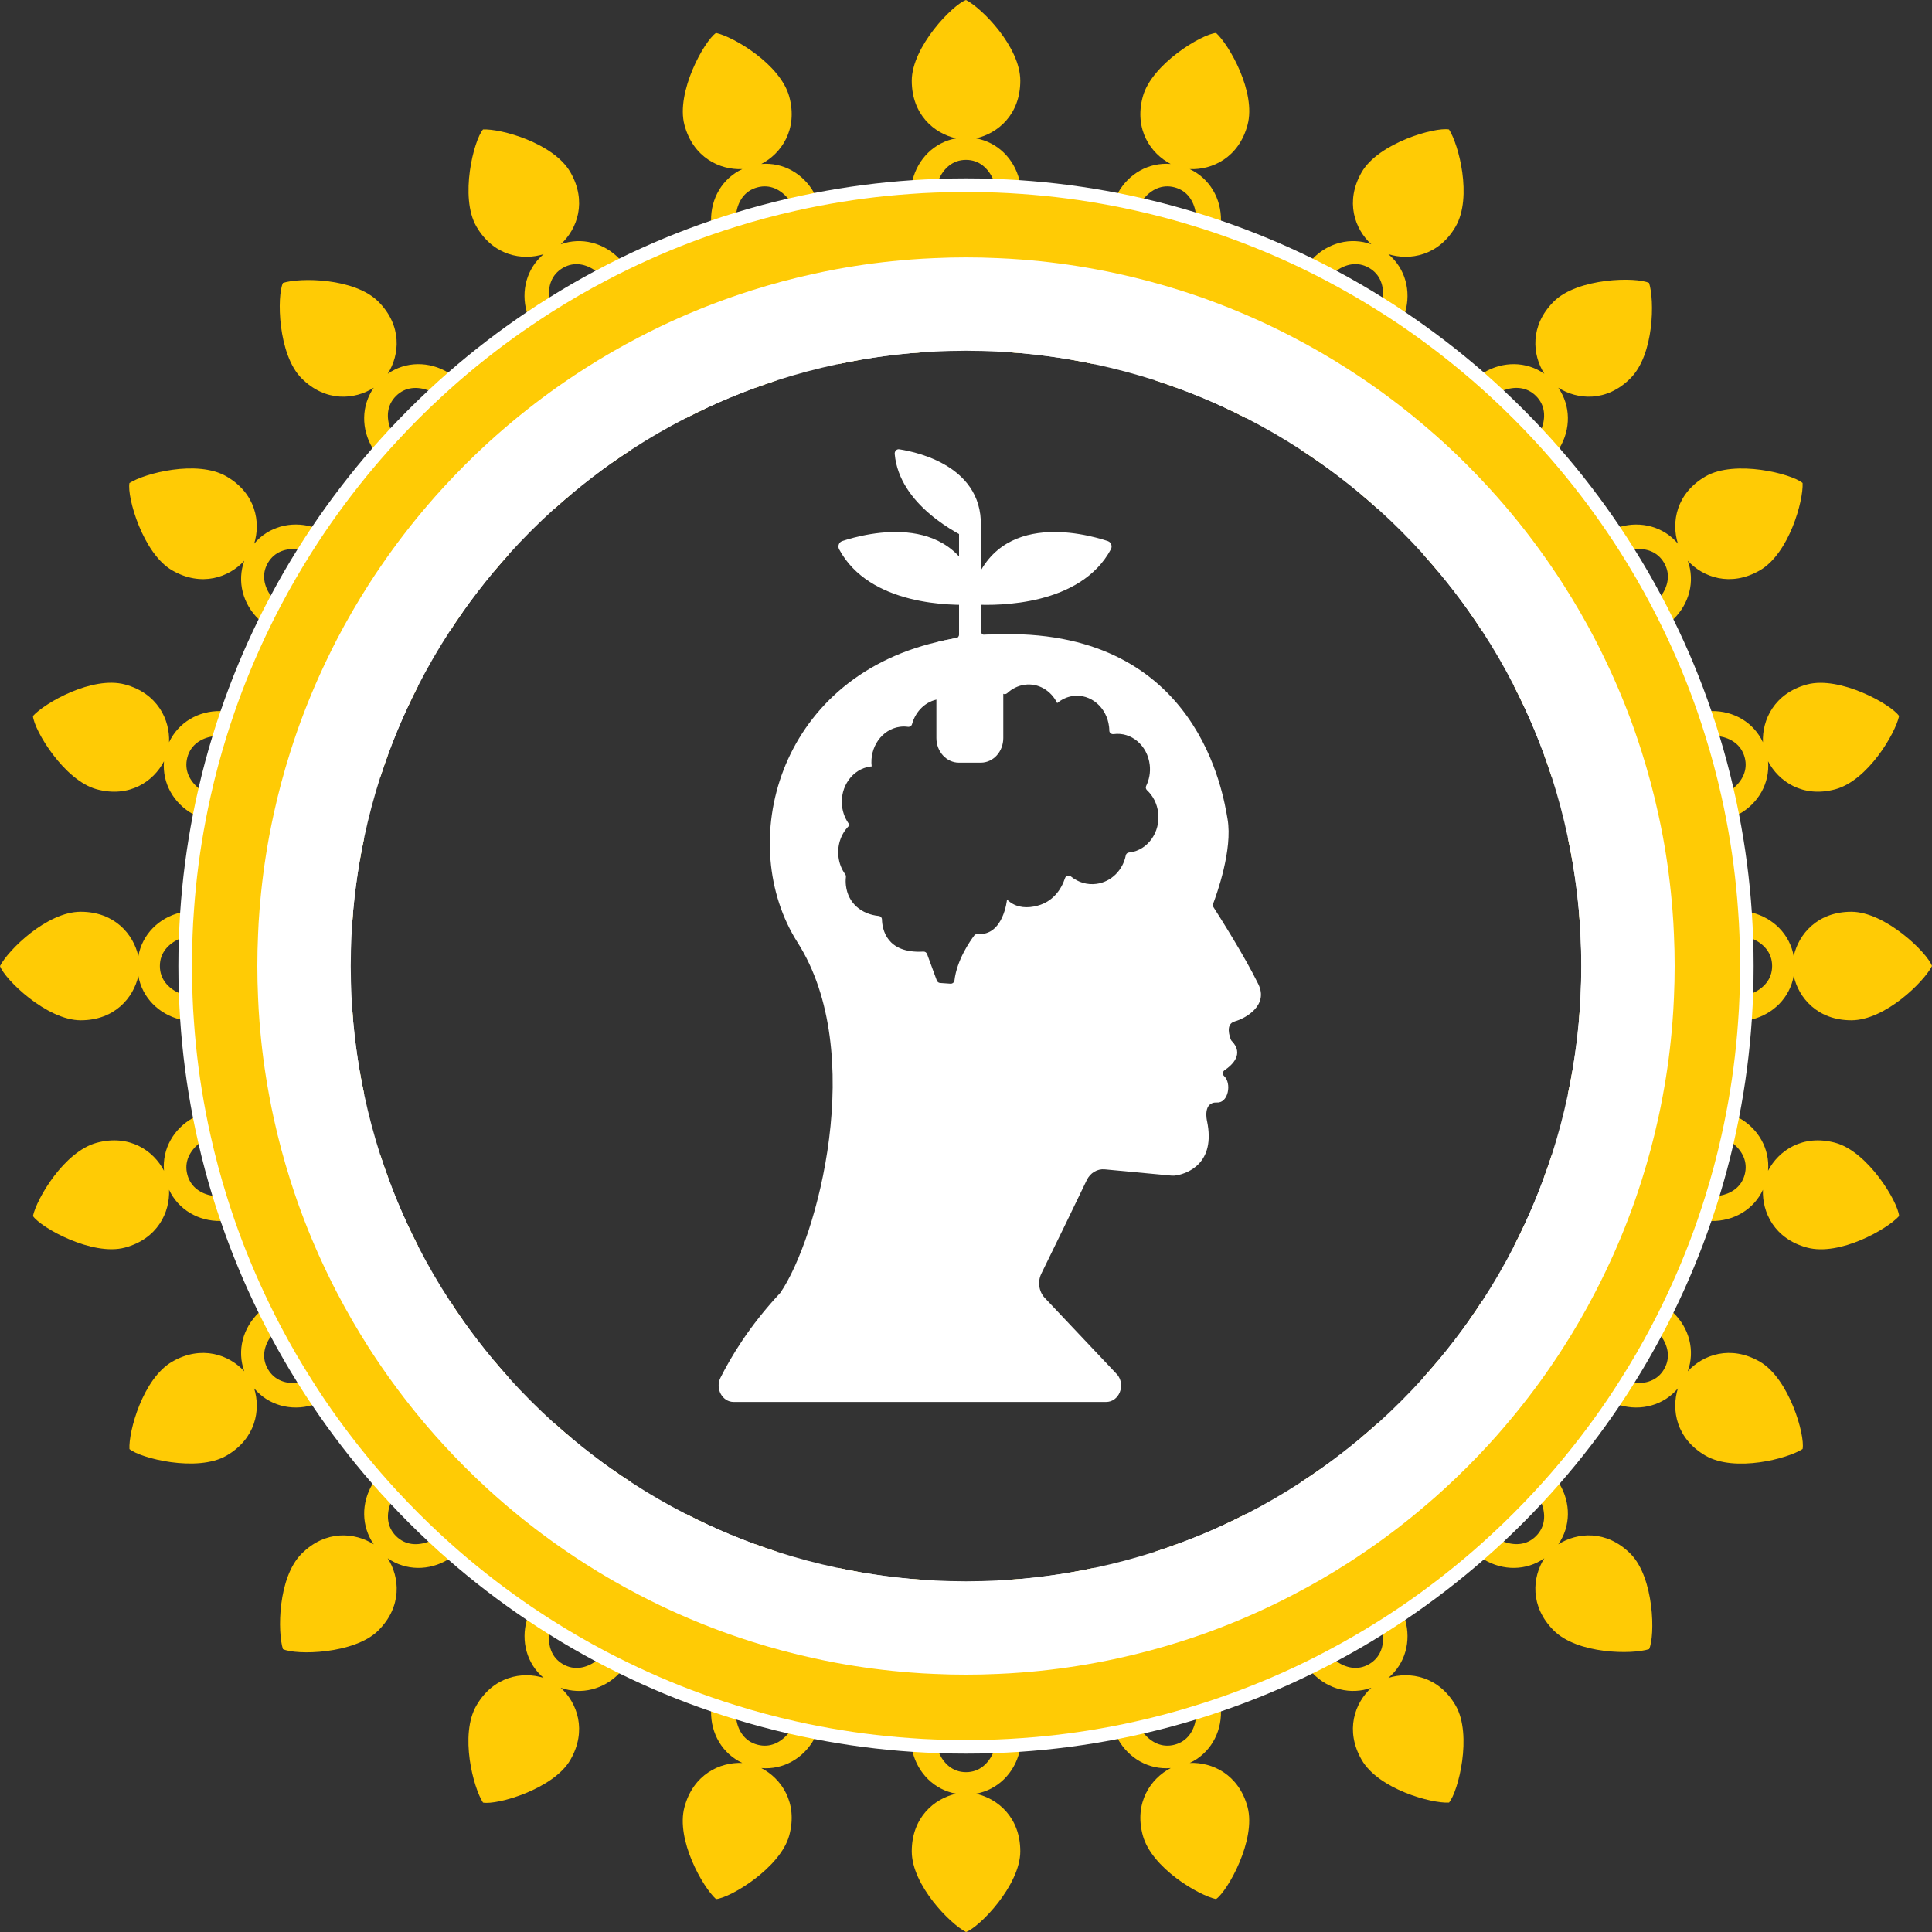 <?xml version="1.0" encoding="UTF-8"?>
<svg id="Layer_2" data-name="Layer 2" xmlns="http://www.w3.org/2000/svg" viewBox="0 0 400 400">
  <rect x="0" y="0" width="400" height="400" fill="#333333" stroke="none"/>
  <defs>
    <style>
      .cls-1 {
        fill: #ffcb05;
      }

      .cls-1, .cls-2 {
        fill-rule: evenodd;
      }

      .cls-3, .cls-2 {
        fill: #fff;
      }
    </style>
  </defs>
  <g id="Layer_1-2" data-name="Layer 1">
    <g>
      <g>
        <path class="cls-1" d="M211.44,326.89v32.97c-.02.98-.15,1.93-.37,2.84-1.1,4.44-4.52,7.87-9.03,8.67,4.55,1.01,9.2,4.92,9.2,11.93s-8.45,15.72-11.24,16.7c-3.26-1.65-11.23-9.7-11.23-16.7s4.64-10.92,9.19-11.93c-4.51-.8-7.92-4.24-9.02-8.67-.22-.91-.35-1.86-.37-2.84v-32.97c1.62.14,3.25.25,4.89.33v31.58c0,.41.04.86.11,1.34.14.91.41,1.9.86,2.83.97,2.11,2.76,3.94,5.57,3.94s4.62-1.82,5.59-3.94c.44-.93.72-1.91.85-2.83.08-.47.11-.92.11-1.34v-31.58c1.63-.08,3.27-.19,4.89-.33Z"/>
        <path class="cls-1" d="M251.77,393.19c-3.59-.76-13.37-6.46-15.18-13.23-1.81-6.77,1.66-11.75,5.8-13.9-4.56.39-8.73-2.03-10.94-6.02-.46-.82-.83-1.7-1.11-2.64-.03-.1-.05-.19-.08-.29l-.72-2.7-2.72-10.14-4.25-15.85-.65-2.44-.12-.45c1.61-.28,3.22-.58,4.81-.93l.13.46.65,2.43,4.23,15.81,2.71,10.12.45,1.66c.11.41.26.85.46,1.3.38.84.91,1.72,1.58,2.51,1.49,1.77,3.68,3.05,6.38,2.33,2.71-.72,3.97-2.92,4.38-5.2.18-1.02.19-2.04.09-2.97-.05-.49-.14-.95-.25-1.36l-.44-1.65-2.71-10.12-4.24-15.82-.65-2.42-.12-.45c1.56-.51,3.11-1.04,4.64-1.61l.12.46.65,2.43,4.25,15.86,2.72,10.13.72,2.69c.03.1.05.2.07.3.24.95.35,1.9.36,2.84.08,4.55-2.33,8.74-6.46,10.67,4.65-.2,10.15,2.38,11.97,9.14,1.81,6.77-4.1,17.37-6.53,19.05Z"/>
        <path class="cls-1" d="M300,373.21c-3.66.2-14.58-2.78-18.08-8.85s-1.44-11.78,2-14.93c-4.3,1.56-8.97.29-12.13-2.98-.65-.67-1.24-1.42-1.74-2.26-.06-.08-.11-.17-.16-.26l-1.4-2.42-5.24-9.09-8.21-14.21-1.26-2.18-.23-.41c1.49-.69,2.96-1.4,4.41-2.15l.23.41,1.26,2.18,8.18,14.17,5.24,9.08.86,1.48c.21.37.48.75.79,1.13.58.73,1.32,1.45,2.17,2.03,1.9,1.33,4.35,1.99,6.76.6,2.43-1.41,3.08-3.86,2.88-6.18-.08-1.03-.33-2.02-.67-2.89-.18-.45-.38-.86-.59-1.23l-.87-1.5-5.23-9.07-8.19-14.18-1.26-2.18-.23-.41c1.38-.89,2.73-1.8,4.06-2.74l.23.41,1.26,2.18,8.21,14.21,5.24,9.09,1.41,2.43c.05.09.1.17.14.26.47.86.84,1.74,1.09,2.64,1.26,4.39.02,9.05-3.48,12,4.45-1.4,10.43-.33,13.93,5.73,3.5,6.07.54,17.84-1.38,20.09Z"/>
        <path class="cls-1" d="M341.43,341.43c-3.49,1.13-14.81,1.08-19.76-3.87-4.96-4.96-4.44-11.01-1.93-14.94-3.76,2.62-8.6,2.61-12.52.25-.8-.48-1.56-1.07-2.27-1.74l-2.19-2.19-7.42-7.42-11.6-11.6-1.78-1.78-.33-.33c1.26-1.06,2.49-2.13,3.71-3.22l.32.33,1.79,1.78,20.21,20.21c.29.29.64.59,1.03.87.74.55,1.64,1.06,2.61,1.41,2.19.79,4.74.82,6.72-1.17,1.99-1.99,1.97-4.54,1.17-6.73-.35-.96-.85-1.85-1.4-2.6-.29-.39-.58-.73-.88-1.03l-20.21-20.21-1.78-1.79-.33-.32c1.09-1.22,2.16-2.45,3.22-3.71l.33.33,22.8,22.8c.07.07.13.13.19.2.68.7,1.26,1.46,1.74,2.26,2.36,3.92,2.37,8.76-.25,12.52,3.93-2.51,9.98-3.03,14.94,1.93s5.14,17.09,3.87,19.76Z"/>
        <path class="cls-1" d="M373.21,300c-3.07,2-14.02,4.88-20.09,1.38s-7.13-9.48-5.73-13.93c-2.95,3.5-7.62,4.74-12,3.48-.9-.25-1.79-.62-2.64-1.09-.09-.04-.17-.09-.26-.14l-2.43-1.41-9.09-5.24-14.21-8.21-2.18-1.26-.41-.23c.94-1.33,1.85-2.68,2.74-4.06l.41.23,2.18,1.26,14.18,8.19,9.07,5.23,1.5.87c.36.21.78.41,1.23.58.86.34,1.86.59,2.89.67,2.31.2,4.77-.44,6.17-2.86,1.4-2.43.74-4.87-.59-6.78-.58-.84-1.3-1.58-2.02-2.16-.39-.31-.77-.57-1.14-.79l-1.48-.86-9.08-5.24-14.17-8.18-2.18-1.26-.41-.23c.75-1.45,1.46-2.92,2.15-4.41l.41.23,2.18,1.26,14.21,8.21,9.09,5.24,2.42,1.4c.09.05.18.1.26.16.84.5,1.59,1.09,2.26,1.75,3.28,3.16,4.54,7.82,2.98,12.12,3.15-3.44,8.86-5.5,14.93-2,6.06,3.5,9.39,15.18,8.85,18.08Z"/>
        <path class="cls-1" d="M393.19,251.77c-2.45,2.72-12.28,8.34-19.05,6.53-6.77-1.82-9.34-7.32-9.14-11.97-1.93,4.13-6.12,6.54-10.67,6.46-.93-.01-1.88-.12-2.83-.36-.1-.02-.21-.04-.31-.07l-2.69-.72-10.13-2.72-15.86-4.25-2.43-.65-.46-.12c.57-1.53,1.1-3.08,1.61-4.64l.45.12,2.42.65,15.82,4.24,10.12,2.71,1.65.44c.41.11.87.2,1.37.25.92.1,1.95.08,2.96-.1,2.28-.42,4.48-1.68,5.2-4.37.72-2.7-.54-4.9-2.32-6.39-.78-.66-1.66-1.19-2.52-1.57-.45-.19-.89-.35-1.3-.46l-1.66-.45-10.12-2.71-15.81-4.23-2.43-.65-.46-.13c.35-1.59.65-3.2.93-4.81l.45.12,2.44.65,15.85,4.25,10.14,2.72,2.7.72c.1.03.19.05.29.08.94.27,1.82.64,2.64,1.1,3.99,2.21,6.41,6.39,6.02,10.95,2.15-4.14,7.13-7.61,13.9-5.8,6.77,1.82,13,12.23,13.23,15.18Z"/>
        <path class="cls-1" d="M400,200c-1.66,3.27-9.7,11.24-16.7,11.24s-10.93-4.65-11.93-9.2c-.8,4.51-4.24,7.93-8.67,9.03-.91.22-1.86.35-2.84.37h-32.97c.14-1.62.25-3.26.33-4.89h31.57c.42,0,.87-.03,1.35-.11.91-.14,1.9-.41,2.83-.86,2.11-.98,3.93-2.77,3.93-5.58s-1.81-4.6-3.93-5.58c-.93-.44-1.91-.71-2.83-.85-.47-.08-.93-.11-1.35-.11h-31.57c-.08-1.64-.19-3.27-.33-4.89h32.97c.98.02,1.93.15,2.84.37,4.43,1.1,7.87,4.52,8.67,9.02,1-4.55,4.92-9.19,11.93-9.19s15.71,8.45,16.7,11.23Z"/>
        <path class="cls-1" d="M393.19,148.24c-.76,3.58-6.46,13.36-13.23,15.18-6.77,1.81-11.75-1.67-13.9-5.8.39,4.56-2.03,8.73-6.02,10.94-.82.46-1.7.83-2.64,1.11-.1.03-.19.05-.29.08l-2.7.72-10.13,2.72-15.86,4.25-2.44.65-.45.12c-.28-1.62-.58-3.22-.93-4.81l.46-.13,2.43-.65,15.81-4.23,10.12-2.71,1.66-.45c.41-.11.85-.27,1.3-.47.84-.37,1.72-.9,2.51-1.57,1.77-1.5,3.05-3.69,2.33-6.38-.73-2.7-2.92-3.97-5.2-4.37-1.01-.19-2.04-.21-2.97-.11-.49.06-.95.14-1.36.25l-1.65.44-10.12,2.72-15.82,4.24-2.41.64-.46.13c-.51-1.56-1.04-3.1-1.6-4.64l.45-.12,2.44-.65,15.85-4.25,10.13-2.72,2.69-.72c.1-.03.21-.05.31-.07.95-.24,1.9-.35,2.83-.36,4.56-.08,8.74,2.32,10.67,6.46-.2-4.65,2.37-10.15,9.14-11.97,6.77-1.81,17.37,4.09,19.05,6.53Z"/>
        <path class="cls-1" d="M373.21,100c.19,3.66-2.79,14.58-8.85,18.09-6.07,3.5-11.78,1.43-14.93-2,1.56,4.3.29,8.96-2.98,12.12-.67.66-1.42,1.25-2.26,1.75-.08.06-.17.11-.26.16l-2.42,1.4-9.09,5.24-14.2,8.2-2.18,1.26-.42.24c-.68-1.48-1.4-2.95-2.15-4.41l.41-.24,2.18-1.25,14.18-8.19,9.07-5.23,1.48-.86c.37-.22.76-.48,1.14-.79.72-.59,1.44-1.32,2.02-2.17,1.32-1.9,1.99-4.35.59-6.77-1.4-2.43-3.85-3.08-6.17-2.87-1.02.08-2.01.33-2.88.68-.45.17-.87.37-1.24.58l-1.5.87-9.07,5.23-14.18,8.19-2.18,1.25-.41.24c-.88-1.37-1.8-2.73-2.74-4.06l.41-.23,2.18-1.26,14.21-8.21,9.09-5.24,2.43-1.41c.09-.05.17-.1.26-.13.86-.48,1.74-.85,2.64-1.1,4.38-1.26,9.05-.02,12,3.47-1.4-4.44-.34-10.42,5.73-13.92,6.07-3.51,17.84-.55,20.09,1.37Z"/>
        <path class="cls-1" d="M337.55,78.34c-4.95,4.96-11,4.44-14.93,1.93,2.62,3.76,2.61,8.6.25,12.51-.49.8-1.07,1.56-1.75,2.27-.06.07-.12.13-.19.2l-23.13,23.13c-1.05-1.26-2.12-2.49-3.21-3.71l22.32-22.32c.29-.29.59-.64.87-1.03.55-.74,1.06-1.64,1.41-2.61.79-2.19.81-4.74-1.17-6.72s-4.54-1.98-6.73-1.18c-.97.35-1.86.85-2.61,1.41-.38.28-.73.58-1.02.87l-22.33,22.33c-1.21-1.1-2.44-2.17-3.7-3.22l.33-.33,1.78-1.78,11.6-11.6,7.42-7.42,2-2c.06-.06.12-.12.19-.19.71-.68,1.48-1.26,2.28-1.75,3.92-2.35,8.76-2.36,12.51.26-2.51-3.93-3.03-9.98,1.93-14.94s17.09-5.14,19.75-3.87c1.14,3.49,1.09,14.81-3.87,19.76Z"/>
        <path class="cls-1" d="M301.38,46.89c-3.5,6.06-9.49,7.13-13.93,5.73,3.5,2.95,4.74,7.62,3.48,12-.25.9-.62,1.79-1.09,2.64-.04.09-.09.17-.14.26l-1.41,2.43-5.24,9.09-8.21,14.21-1.26,2.18-.23.41c-1.34-.94-2.69-1.86-4.07-2.75l.24-.41,1.25-2.18,8.19-14.17,5.23-9.07.87-1.5c.21-.37.41-.78.58-1.24.35-.86.6-1.86.68-2.89.2-2.31-.45-4.77-2.87-6.17-2.42-1.4-4.87-.74-6.77.59-.85.58-1.59,1.3-2.17,2.03-.31.38-.57.76-.78,1.13l-.86,1.49-5.24,9.08-8.18,14.17-1.26,2.18-.23.41c-1.45-.75-2.92-1.46-4.41-2.15l.23-.41,1.26-2.18,8.21-14.21,5.24-9.09,1.4-2.42c.05-.09.1-.18.16-.26.51-.84,1.1-1.6,1.75-2.27,3.16-3.27,7.83-4.53,12.12-2.97-3.44-3.15-5.5-8.86-2-14.93,3.5-6.07,15.18-9.39,18.08-8.85,2,3.07,4.88,14.02,1.38,20.09Z"/>
        <path class="cls-1" d="M258.29,25.86c-1.81,6.77-7.31,9.35-11.97,9.15,4.13,1.93,6.54,6.11,6.47,10.66,0,.94-.12,1.9-.36,2.85-.02.1-.04.2-.07.3l-.72,2.69-2.72,10.13-4.25,15.86-.65,2.43-.12.46c-1.53-.57-3.08-1.1-4.64-1.61l.12-.45.65-2.42,4.24-15.82,2.71-10.12.44-1.65c.11-.41.19-.87.25-1.36.1-.92.08-1.96-.11-2.98-.41-2.28-1.67-4.47-4.36-5.19-2.7-.72-4.9.54-6.39,2.32-.66.78-1.19,1.66-1.57,2.52-.19.45-.35.89-.46,1.3l-.45,1.66-2.71,10.12-4.23,15.81-.65,2.43-.13.46c-1.59-.35-3.2-.65-4.81-.93l.12-.45.65-2.44,4.25-15.85,2.72-10.14.72-2.7c.03-.1.05-.19.08-.29.28-.94.65-1.83,1.11-2.65,2.21-3.98,6.38-6.4,10.93-6.01-4.13-2.15-7.6-7.13-5.79-13.9,1.81-6.77,12.23-13,15.18-13.23,2.72,2.45,8.34,12.28,6.52,19.04Z"/>
        <path class="cls-1" d="M211.44,40.15v32.97c-1.62-.14-3.26-.25-4.89-.33v-31.58c0-.41-.03-.86-.11-1.34-.13-.91-.41-1.9-.86-2.84-.98-2.11-2.77-3.93-5.58-3.93s-4.6,1.81-5.58,3.93c-.44.93-.72,1.92-.85,2.84-.08.47-.11.92-.11,1.34v31.58c-1.65.08-3.28.19-4.9.33v-32.97c.02-.98.15-1.94.37-2.85,1.11-4.43,4.52-7.86,9.03-8.66-4.55-1.01-9.19-4.92-9.19-11.93S197.22.99,200,0c3.27,1.66,11.24,9.7,11.24,16.71s-4.65,10.92-9.2,11.93c4.51.8,7.92,4.23,9.02,8.66.23.91.36,1.87.38,2.85Z"/>
        <path class="cls-1" d="M178.21,74.48c-1.62.28-3.23.59-4.82.93l-.12-.46-.65-2.43-4.24-15.81-2.71-10.12-.45-1.66c-.11-.41-.26-.85-.46-1.3-.38-.85-.91-1.73-1.58-2.52h-.01c-1.49-1.77-3.67-3.04-6.36-2.32-2.7.72-3.96,2.91-4.37,5.19-.19,1.01-.21,2.05-.11,2.98.06.49.14.95.25,1.36l.44,1.65,2.71,10.12,4.24,15.82.65,2.42.12.45c-1.55.51-3.1,1.04-4.63,1.6l-.12-.45-.65-2.44-4.25-15.85-2.72-10.13-.72-2.69c-.03-.1-.05-.21-.07-.31-.24-.95-.35-1.9-.36-2.84-.08-4.55,2.32-8.73,6.46-10.66-4.65.2-10.16-2.38-11.97-9.14-1.81-6.77,4.09-17.38,6.53-19.05,3.58.76,13.36,6.46,15.18,13.23,1.81,6.77-1.67,11.75-5.8,13.9,4.55-.39,8.73,2.03,10.94,6.01.46.82.83,1.71,1.11,2.65.03.1.05.19.08.29l.72,2.7,2.72,10.13,4.25,15.86.65,2.44.12.45Z"/>
        <path class="cls-1" d="M146.46,84.39c-1.48.68-2.95,1.4-4.41,2.15l-.24-.41-1.26-2.18-8.18-14.17-5.24-9.07-.86-1.49c-.21-.37-.48-.75-.79-1.13-.58-.73-1.33-1.45-2.18-2.03-1.9-1.33-4.34-1.99-6.75-.6-2.43,1.41-3.08,3.86-2.87,6.17.08,1.03.33,2.02.68,2.89.17.45.37.87.58,1.24l.87,1.5,5.23,9.07,8.19,14.18,1.25,2.17.24.42c-1.38.89-2.73,1.8-4.07,2.74l-.23-.4-1.26-2.18-8.21-14.22-5.24-9.08-1.41-2.44c-.05-.08-.09-.16-.13-.25-.48-.86-.84-1.75-1.1-2.65-1.26-4.38-.02-9.05,3.48-12-4.44,1.4-10.42.33-13.92-5.73-3.51-6.07-.55-17.84,1.37-20.09,3.66-.2,14.58,2.78,18.09,8.85,3.5,6.07,1.43,11.78-2,14.93,4.29-1.56,8.95-.3,12.11,2.97.66.67,1.25,1.43,1.76,2.27.06.08.11.17.16.26l1.4,2.42,5.24,9.08,8.21,14.21,1.25,2.18.24.42Z"/>
        <path class="cls-1" d="M118.38,102.21c-1.26,1.05-2.49,2.12-3.71,3.21l-.33-.33-1.78-1.78-11.58-11.58-8.63-8.63c-.29-.29-.64-.59-1.03-.87-.74-.55-1.65-1.06-2.62-1.41-2.19-.79-4.73-.81-6.71,1.17-1.99,1.98-1.98,4.53-1.19,6.72.35.97.86,1.87,1.42,2.62.28.38.58.73.87,1.02l8.64,8.64,11.58,11.57,1.78,1.79.33.32c-1.09,1.22-2.16,2.45-3.22,3.71l-.33-.33-1.78-1.78-11.61-11.61-7.41-7.41-2-2c-.07-.07-.13-.13-.19-.2-.68-.71-1.26-1.48-1.75-2.28-2.35-3.91-2.36-8.75.26-12.5-3.93,2.51-9.99,3.03-14.94-1.93-4.95-4.95-5.14-17.09-3.87-19.76,3.48-1.13,14.81-1.08,19.76,3.87,4.95,4.96,4.44,11.01,1.93,14.94,3.75-2.62,8.59-2.61,12.51-.26.8.49,1.56,1.07,2.27,1.75.07.06.13.12.2.19l9.41,9.41,11.6,11.61,1.79,1.78.33.34Z"/>
        <path class="cls-1" d="M95.84,126.66c-.94,1.34-1.86,2.69-2.75,4.07l-.41-.24-2.17-1.26-14.19-8.19-9.06-5.23-1.5-.87c-.37-.21-.78-.41-1.24-.58-.87-.34-1.87-.59-2.9-.67-2.31-.2-4.76.45-6.16,2.86-1.4,2.42-.74,4.87.59,6.78.58.84,1.3,1.58,2.03,2.17.38.3.76.57,1.13.78l1.49.86,9.06,5.23,14.19,8.19,2.18,1.26.41.23c-.75,1.46-1.47,2.93-2.15,4.41l-.42-.24-2.18-1.25-14.21-8.21-9.08-5.24-2.42-1.4c-.09-.05-.18-.1-.26-.16-.84-.51-1.6-1.1-2.27-1.76-3.27-3.15-4.53-7.82-2.97-12.11-3.15,3.44-8.86,5.5-14.93,2s-9.39-15.18-8.85-18.08c3.07-2,14.02-4.88,20.08-1.38,6.07,3.5,7.14,9.48,5.74,13.93,2.94-3.5,7.61-4.74,11.99-3.49.9.26,1.79.62,2.65,1.1.09.04.17.09.26.14l2.43,1.41,9.08,5.24,14.22,8.21,2.18,1.26.41.23Z"/>
        <path class="cls-1" d="M80.38,156.11c-.56,1.54-1.09,3.08-1.6,4.64l-.46-.12-2.42-.65-15.82-4.24-10.11-2.71-1.65-.44c-.42-.11-.88-.2-1.37-.25-.92-.1-1.95-.08-2.97.11-2.28.41-4.47,1.67-5.19,4.36-.72,2.7.54,4.89,2.32,6.38.78.67,1.66,1.2,2.52,1.57.45.2.89.36,1.3.47l1.66.45,10.11,2.7,15.82,4.24,2.43.65.46.13c-.35,1.59-.65,3.19-.93,4.81l-.45-.12-2.44-.65-15.87-4.25-10.12-2.72-2.7-.72c-.1-.03-.19-.05-.29-.08-.94-.28-1.83-.65-2.65-1.11-3.98-2.21-6.4-6.38-6.01-10.94-2.15,4.14-7.13,7.61-13.9,5.8-6.77-1.82-13-12.23-13.23-15.18,2.45-2.72,12.28-8.34,19.04-6.53,6.77,1.82,9.35,7.32,9.14,11.97,1.94-4.13,6.12-6.54,10.67-6.46.93,0,1.89.12,2.84.36.1.02.21.04.31.07l2.69.72,10.12,2.71,15.86,4.26,2.44.65.45.12Z"/>
        <path class="cls-1" d="M72.79,206.55c.08,1.63.19,3.27.33,4.89h-32.97c-.98-.02-1.94-.15-2.85-.37-4.43-1.11-7.86-4.52-8.66-9.02-1.01,4.54-4.92,9.19-11.93,9.19S.99,202.79,0,200.01c1.66-3.27,9.7-11.24,16.71-11.24s10.92,4.65,11.93,9.2c.8-4.51,4.23-7.92,8.66-9.02.91-.23,1.87-.36,2.85-.38h32.97c-.14,1.62-.25,3.25-.33,4.89h-31.58c-.41,0-.86.04-1.34.11-.91.14-1.9.42-2.84.86-2.11.98-3.93,2.77-3.93,5.57s1.81,4.61,3.93,5.59c.93.44,1.92.72,2.84.85.47.08.92.11,1.34.11h31.58Z"/>
        <path class="cls-1" d="M80.39,243.9l-.46.12-2.43.65-15.87,4.26-10.12,2.71-2.69.72c-.1.03-.21.05-.31.07-.95.24-1.9.35-2.84.36-4.55.08-8.73-2.32-10.67-6.46.21,4.65-2.37,10.15-9.14,11.97-6.76,1.81-17.37-4.1-19.04-6.53.76-3.59,6.46-13.36,13.23-15.18,6.77-1.81,11.75,1.66,13.9,5.8-.39-4.55,2.03-8.73,6.01-10.94.82-.46,1.71-.83,2.65-1.11.1-.03.19-.05.29-.08l2.7-.72,10.13-2.72,15.86-4.25,2.44-.65.45-.12c.28,1.61.58,3.22.93,4.81l-.46.12-2.43.66-15.82,4.24-10.11,2.7-1.66.45c-.41.11-.85.26-1.3.46-.85.38-1.73.91-2.52,1.58h0c-1.77,1.5-3.04,3.69-2.32,6.38.72,2.7,2.91,3.97,5.19,4.38,1.01.18,2.04.19,2.97.09.49-.05.96-.14,1.37-.25l1.65-.44,10.11-2.71,15.83-4.24,2.42-.65.45-.12c.51,1.56,1.04,3.11,1.61,4.64Z"/>
        <path class="cls-1" d="M95.84,273.35l-.41.23-2.18,1.26-14.22,8.21-9.08,5.24-2.43,1.41c-.09.05-.17.1-.26.14-.86.47-1.74.84-2.64,1.09-4.39,1.26-9.05.02-12-3.48,1.4,4.45.33,10.43-5.74,13.93-6.06,3.5-17.83.54-20.08-1.37-.2-3.66,2.78-14.58,8.85-18.09,6.07-3.5,11.78-1.44,14.93,2-1.56-4.29-.3-8.95,2.97-12.12.67-.65,1.43-1.24,2.27-1.75.08-.06.17-.11.26-.16l2.42-1.4,9.08-5.24,14.22-8.21,2.18-1.26.41-.23c.69,1.49,1.4,2.96,2.15,4.41l-.41.23-2.18,1.26-14.18,8.19-9.07,5.23-1.49.86c-.37.21-.75.48-1.13.79-.72.59-1.44,1.33-2.02,2.18-1.33,1.9-1.99,4.35-.6,6.76,1.41,2.42,3.86,3.07,6.17,2.87,1.03-.08,2.03-.33,2.9-.68.45-.17.86-.37,1.23-.58l1.5-.87,9.06-5.23,14.19-8.19,2.17-1.26.42-.24c.88,1.38,1.8,2.73,2.74,4.07Z"/>
        <path class="cls-1" d="M118.38,297.8l-.33.34-1.79,1.78-11.6,11.61-9.41,9.41c-.07.07-.13.13-.2.19-.71.68-1.47,1.26-2.27,1.74-3.91,2.36-8.75,2.37-12.51-.25,2.51,3.93,3.03,9.98-1.93,14.94-4.95,4.95-17.09,5.14-19.76,3.87-1.13-3.49-1.08-14.81,3.87-19.76s11.01-4.44,14.94-1.93c-2.62-3.75-2.61-8.59-.26-12.51.49-.8,1.07-1.56,1.75-2.27.06-.07.12-.13.19-.2l2-2,7.41-7.41,11.61-11.61,1.78-1.78.33-.33c1.06,1.26,2.13,2.49,3.22,3.71l-.33.32-1.78,1.79-11.58,11.57-8.64,8.64c-.29.29-.59.64-.87,1.03-.54.74-1.05,1.64-1.4,2.61-.79,2.19-.82,4.74,1.17,6.72,1.99,1.99,4.54,1.98,6.73,1.18.96-.35,1.85-.85,2.6-1.41.39-.28.73-.58,1.03-.88l8.63-8.63,11.58-11.58,1.78-1.78.33-.33c1.22,1.09,2.45,2.16,3.71,3.21Z"/>
        <path class="cls-1" d="M146.46,315.62l-.24.42-1.25,2.18-8.21,14.21-5.24,9.08-1.4,2.42c-.05.09-.1.18-.16.26-.5.84-1.09,1.59-1.75,2.26-3.16,3.28-7.82,4.54-12.12,2.98,3.43,3.15,5.5,8.86,2,14.93-3.51,6.07-15.18,9.39-18.09,8.85-2-3.07-4.88-14.02-1.37-20.09,3.5-6.06,9.48-7.13,13.92-5.73-3.49-2.94-4.73-7.62-3.47-12,.25-.9.62-1.78,1.09-2.64.04-.09.09-.17.14-.26l1.41-2.43,5.24-9.09,8.2-14.21,1.26-2.19.24-.4c1.33.94,2.69,1.86,4.06,2.74l-.24.42-1.25,2.17-8.19,14.18-5.23,9.07-.87,1.5c-.21.37-.41.78-.58,1.24-.34.86-.59,1.86-.67,2.89-.2,2.31.44,4.77,2.86,6.17,2.43,1.4,4.88.74,6.78-.59.84-.59,1.58-1.3,2.15-2.03.31-.38.58-.77.79-1.14l.86-1.49,5.24-9.07,8.18-14.17,1.26-2.18.24-.41c1.46.75,2.93,1.47,4.41,2.15Z"/>
        <path class="cls-1" d="M178.21,325.53l-.12.45-.65,2.44-4.25,15.86-2.72,10.13-.72,2.7c-.03.1-.05.19-.08.29-.27.94-.64,1.82-1.1,2.64-2.21,3.99-6.39,6.41-10.95,6.02,4.13,2.15,7.61,7.13,5.8,13.9-1.82,6.77-12.23,13-15.18,13.23-2.73-2.45-8.34-12.28-6.53-19.05,1.82-6.76,7.32-9.34,11.97-9.14-4.14-1.93-6.54-6.12-6.46-10.67.01-.93.12-1.88.36-2.83.02-.1.04-.21.07-.31l.72-2.69,2.72-10.13,4.25-15.85.65-2.44.12-.45c1.54.56,3.08,1.09,4.64,1.6l-.12.46-.65,2.42-4.24,15.81-2.72,10.12-.44,1.65c-.11.41-.2.87-.25,1.36-.09.92-.08,1.96.11,2.97.41,2.28,1.67,4.48,4.37,5.2,2.7.72,4.89-.54,6.39-2.32.66-.78,1.19-1.66,1.56-2.52.2-.45.36-.89.47-1.3l.45-1.66,2.71-10.12,4.23-15.81.65-2.43.13-.46c1.59.35,3.19.65,4.81.93Z"/>
        <path class="cls-2" d="M327.69,193.46c-.08-1.64-.19-3.27-.34-4.89-.31-3.54-.76-7.03-1.37-10.48-.27-1.62-.58-3.22-.92-4.82l-.46.13c.35,1.59.65,3.19.93,4.81.59,3.41,1.04,6.86,1.36,10.36.14,1.62.25,3.25.33,4.89.11,2.16.17,4.35.17,6.54s-.06,4.38-.17,6.55c-.08,1.63-.19,3.27-.33,4.89-.32,3.49-.77,6.95-1.36,10.36-.28,1.61-.58,3.22-.93,4.81l.46.13c.34-1.6.65-3.2.92-4.82.6-3.45,1.06-6.94,1.37-10.48.15-1.62.26-3.25.34-4.89.11-2.17.17-4.35.17-6.55s-.06-4.37-.17-6.54ZM321.23,239.26c-.51,1.56-1.04,3.11-1.61,4.64-1.2,3.29-2.54,6.51-4,9.65-.69,1.49-1.4,2.96-2.15,4.41l.41.23c.75-1.46,1.46-2.92,2.15-4.41,1.48-3.18,2.83-6.44,4.05-9.76.56-1.53,1.1-3.08,1.6-4.64l-.45-.12ZM320.08,155.99c-1.21-3.32-2.57-6.58-4.04-9.77-.7-1.48-1.41-2.95-2.16-4.41l-.41.24c.75,1.46,1.47,2.93,2.15,4.41,1.47,3.15,2.8,6.37,4.01,9.65.56,1.54,1.09,3.08,1.6,4.64l.46-.13c-.51-1.56-1.05-3.1-1.61-4.63ZM306.91,269.29c-.89,1.38-1.8,2.73-2.74,4.06-2.01,2.85-4.13,5.61-6.36,8.28-1.06,1.26-2.13,2.49-3.22,3.71l.33.32c1.1-1.21,2.17-2.45,3.22-3.7,2.26-2.7,4.41-5.5,6.44-8.38.94-1.34,1.86-2.69,2.74-4.06l-.41-.23ZM304.58,126.43c-2.03-2.89-4.18-5.68-6.45-8.38-1.04-1.26-2.12-2.5-3.21-3.71l-.33.33c1.09,1.22,2.16,2.45,3.21,3.71,2.24,2.67,4.36,5.43,6.37,8.28.94,1.33,1.86,2.69,2.74,4.06l.41-.24c-.89-1.37-1.8-2.72-2.74-4.05ZM285.34,294.59c-1.22,1.09-2.45,2.16-3.71,3.22-2.67,2.23-5.43,4.35-8.28,6.36-1.33.94-2.68,1.85-4.06,2.74l.23.41c1.37-.88,2.72-1.8,4.06-2.74,2.88-2.03,5.68-4.18,8.38-6.44,1.25-1.05,2.49-2.12,3.7-3.22l-.32-.33ZM281.96,101.87c-2.7-2.26-5.5-4.41-8.38-6.44-1.34-.94-2.69-1.86-4.06-2.75l-.24.41c1.38.89,2.73,1.81,4.07,2.75,2.85,2.01,5.61,4.13,8.28,6.36,1.26,1.05,2.49,2.12,3.7,3.22l.33-.33c-1.21-1.1-2.45-2.17-3.7-3.22ZM257.96,313.47c-1.45.75-2.92,1.46-4.41,2.15-3.14,1.46-6.36,2.8-9.65,4-1.53.57-3.08,1.1-4.64,1.61l.12.45c1.56-.5,3.11-1.04,4.64-1.6,3.32-1.22,6.58-2.57,9.76-4.05,1.49-.69,2.95-1.4,4.41-2.15l-.23-.41ZM253.78,83.98c-3.18-1.48-6.44-2.83-9.76-4.05-1.53-.56-3.08-1.1-4.64-1.6l-.12.45c1.56.51,3.11,1.04,4.64,1.61,3.29,1.2,6.51,2.54,9.65,4,1.49.69,2.96,1.4,4.41,2.15l.23-.41c-1.46-.75-2.92-1.46-4.41-2.15ZM226.61,324.6c-1.59.35-3.2.65-4.81.93-3.41.59-6.87,1.04-10.36,1.36-1.62.14-3.26.25-4.89.33v.47c1.64-.08,3.27-.19,4.89-.34,3.54-.31,7.03-.77,10.48-1.37,1.62-.27,3.22-.58,4.82-.92l-.13-.46ZM221.92,74.03c-3.45-.6-6.94-1.06-10.48-1.37-1.62-.15-3.25-.26-4.89-.34v.47c1.63.08,3.27.19,4.89.33,3.49.32,6.95.77,10.36,1.36,1.61.28,3.22.58,4.81.93l.13-.46c-1.6-.34-3.2-.65-4.82-.92ZM188.57,326.89c-3.5-.32-6.95-.77-10.36-1.36-1.62-.28-3.22-.58-4.81-.93l-.13.46c1.6.34,3.2.65,4.82.92,3.45.61,6.94,1.06,10.48,1.37,1.62.15,3.25.26,4.89.34v-.47c-1.64-.08-3.27-.19-4.89-.33ZM188.56,72.66c-3.53.31-7.03.77-10.47,1.37-1.62.27-3.22.58-4.82.92l.12.46c1.59-.34,3.2-.65,4.82-.93,3.4-.59,6.85-1.04,10.35-1.36,1.62-.14,3.25-.25,4.9-.33v-.47c-1.64.08-3.27.19-4.9.34ZM156.11,319.63c-3.28-1.21-6.5-2.54-9.65-4.01-1.48-.68-2.95-1.4-4.41-2.15l-.24.41c1.46.75,2.93,1.46,4.41,2.16,3.19,1.47,6.45,2.83,9.77,4.04,1.53.57,3.08,1.1,4.64,1.61l.12-.46c-1.56-.51-3.1-1.04-4.64-1.6ZM160.62,78.33c-1.56.5-3.1,1.04-4.63,1.6-3.32,1.21-6.58,2.57-9.77,4.04-1.48.7-2.95,1.41-4.41,2.16l.24.41c1.46-.75,2.93-1.47,4.41-2.15,3.15-1.47,6.37-2.8,9.65-4.01,1.53-.56,3.08-1.09,4.63-1.6l-.12-.45ZM130.48,92.68c-1.37.9-2.73,1.81-4.06,2.76-2.88,2.03-5.68,4.17-8.37,6.43-1.26,1.05-2.5,2.13-3.71,3.22l.33.33c1.22-1.09,2.45-2.16,3.71-3.21,2.66-2.23,5.42-4.35,8.27-6.37,1.34-.94,2.69-1.85,4.07-2.74l-.24-.42ZM126.66,304.17c-2.85-2.01-5.61-4.13-8.28-6.37-1.26-1.05-2.49-2.12-3.71-3.21l-.33.33c1.21,1.09,2.45,2.17,3.71,3.22,2.69,2.26,5.49,4.4,8.37,6.43,1.33.95,2.69,1.86,4.06,2.76l.24-.42c-1.37-.88-2.73-1.8-4.06-2.74ZM105.09,114.35c-1.1,1.21-2.17,2.44-3.22,3.7-2.26,2.7-4.41,5.49-6.44,8.38-.94,1.33-1.86,2.69-2.75,4.06l.41.24c.89-1.38,1.81-2.73,2.75-4.07,2.01-2.85,4.13-5.61,6.36-8.28,1.06-1.26,2.13-2.49,3.22-3.71l-.33-.32ZM102.2,281.63c-2.23-2.67-4.35-5.43-6.36-8.28-.94-1.34-1.86-2.69-2.74-4.07l-.42.24c.89,1.37,1.81,2.72,2.75,4.06,2.03,2.88,4.18,5.68,6.44,8.38,1.05,1.25,2.12,2.49,3.22,3.7l.33-.32c-1.09-1.22-2.16-2.45-3.22-3.71ZM86.13,141.82c-.75,1.45-1.47,2.92-2.16,4.4-1.47,3.19-2.83,6.45-4.04,9.77-.57,1.53-1.1,3.08-1.61,4.64l.46.12c.51-1.56,1.04-3.1,1.6-4.64,1.21-3.28,2.54-6.5,4.01-9.65.68-1.48,1.4-2.95,2.15-4.41l-.41-.23ZM84.39,253.55c-1.46-3.14-2.8-6.36-4-9.65-.57-1.53-1.1-3.08-1.61-4.64l-.45.12c.5,1.56,1.04,3.11,1.6,4.64,1.22,3.32,2.57,6.58,4.05,9.76.69,1.49,1.4,2.95,2.15,4.41l.41-.23c-.75-1.45-1.46-2.92-2.15-4.41ZM74.95,173.27c-.34,1.6-.65,3.2-.92,4.82-.61,3.45-1.06,6.94-1.37,10.48-.15,1.62-.26,3.25-.34,4.89h.47c.08-1.64.19-3.27.33-4.89.32-3.5.77-6.95,1.36-10.36.28-1.62.58-3.22.93-4.81l-.46-.13ZM74.48,221.8c-.59-3.41-1.04-6.87-1.36-10.36-.14-1.62-.25-3.26-.33-4.89h-.47c.08,1.64.19,3.27.34,4.89.31,3.54.77,7.03,1.37,10.48.27,1.61.58,3.22.92,4.81l.46-.12c-.35-1.59-.65-3.2-.93-4.81ZM327.69,193.46c-.08-1.64-.19-3.27-.34-4.89-.31-3.54-.76-7.03-1.37-10.48-.27-1.62-.58-3.22-.92-4.82l-.46.13c.35,1.59.65,3.19.93,4.81.59,3.41,1.04,6.86,1.36,10.36.14,1.62.25,3.25.33,4.89.11,2.16.17,4.35.17,6.54s-.06,4.38-.17,6.55c-.08,1.63-.19,3.27-.33,4.89-.32,3.49-.77,6.95-1.36,10.36-.28,1.61-.58,3.22-.93,4.81l.46.13c.34-1.6.65-3.2.92-4.82.6-3.45,1.06-6.94,1.37-10.48.15-1.62.26-3.25.34-4.89.11-2.17.17-4.35.17-6.55s-.06-4.37-.17-6.54ZM321.23,239.26c-.51,1.56-1.04,3.11-1.61,4.64-1.2,3.29-2.54,6.51-4,9.65-.69,1.49-1.4,2.96-2.15,4.41l.41.23c.75-1.46,1.46-2.92,2.15-4.41,1.48-3.18,2.83-6.44,4.05-9.76.56-1.53,1.1-3.08,1.6-4.64l-.45-.12ZM320.08,155.99c-1.21-3.32-2.57-6.58-4.04-9.77-.7-1.48-1.41-2.95-2.16-4.41l-.41.24c.75,1.46,1.47,2.93,2.15,4.41,1.47,3.15,2.8,6.37,4.01,9.65.56,1.54,1.09,3.08,1.6,4.64l.46-.13c-.51-1.56-1.05-3.1-1.61-4.63ZM306.91,269.29c-.89,1.38-1.8,2.73-2.74,4.06-2.01,2.85-4.13,5.61-6.36,8.28-1.06,1.26-2.13,2.49-3.22,3.71l.33.32c1.1-1.21,2.17-2.45,3.22-3.7,2.26-2.7,4.41-5.5,6.44-8.38.94-1.34,1.86-2.69,2.74-4.06l-.41-.23ZM304.58,126.43c-2.03-2.89-4.18-5.68-6.45-8.38-1.04-1.26-2.12-2.5-3.21-3.71l-.33.33c1.09,1.22,2.16,2.45,3.21,3.71,2.24,2.67,4.36,5.43,6.37,8.28.94,1.33,1.86,2.69,2.74,4.06l.41-.24c-.89-1.37-1.8-2.72-2.74-4.05ZM285.34,294.59c-1.22,1.09-2.45,2.16-3.71,3.22-2.67,2.23-5.43,4.35-8.28,6.36-1.33.94-2.68,1.85-4.06,2.74l.23.41c1.37-.88,2.72-1.8,4.06-2.74,2.88-2.03,5.68-4.18,8.38-6.44,1.25-1.05,2.49-2.12,3.7-3.22l-.32-.33ZM281.96,101.87c-2.7-2.26-5.5-4.41-8.38-6.44-1.34-.94-2.69-1.86-4.06-2.75l-.24.41c1.38.89,2.73,1.81,4.07,2.75,2.85,2.01,5.61,4.13,8.28,6.36,1.26,1.05,2.49,2.12,3.7,3.22l.33-.33c-1.21-1.1-2.45-2.17-3.7-3.22ZM257.96,313.47c-1.45.75-2.92,1.46-4.41,2.15-3.14,1.46-6.36,2.8-9.65,4-1.53.57-3.08,1.1-4.64,1.61l.12.45c1.56-.5,3.11-1.04,4.64-1.6,3.32-1.22,6.58-2.57,9.76-4.05,1.49-.69,2.95-1.4,4.41-2.15l-.23-.41ZM253.78,83.98c-3.18-1.48-6.44-2.83-9.76-4.05-1.53-.56-3.08-1.1-4.64-1.6l-.12.45c1.56.51,3.11,1.04,4.64,1.61,3.29,1.2,6.51,2.54,9.65,4,1.49.69,2.96,1.4,4.41,2.15l.23-.41c-1.46-.75-2.92-1.46-4.41-2.15ZM226.61,324.6c-1.59.35-3.2.65-4.81.93-3.41.59-6.87,1.04-10.36,1.36-1.62.14-3.26.25-4.89.33v.47c1.64-.08,3.27-.19,4.89-.34,3.54-.31,7.03-.77,10.48-1.37,1.62-.27,3.22-.58,4.82-.92l-.13-.46ZM221.92,74.03c-3.45-.6-6.94-1.06-10.48-1.37-1.62-.15-3.25-.26-4.89-.34v.47c1.63.08,3.27.19,4.89.33,3.49.32,6.95.77,10.36,1.36,1.61.28,3.22.58,4.81.93l.13-.46c-1.6-.34-3.2-.65-4.82-.92ZM188.57,326.89c-3.5-.32-6.95-.77-10.36-1.36-1.62-.28-3.22-.58-4.81-.93l-.13.46c1.6.34,3.2.65,4.82.92,3.45.61,6.94,1.06,10.48,1.37,1.62.15,3.25.26,4.89.34v-.47c-1.64-.08-3.27-.19-4.89-.33ZM188.56,72.66c-3.53.31-7.03.77-10.47,1.37-1.62.27-3.22.58-4.82.92l.12.46c1.59-.34,3.2-.65,4.82-.93,3.4-.59,6.85-1.04,10.35-1.36,1.62-.14,3.25-.25,4.9-.33v-.47c-1.64.08-3.27.19-4.9.34ZM156.11,319.63c-3.28-1.21-6.5-2.54-9.65-4.01-1.48-.68-2.95-1.4-4.41-2.15l-.24.41c1.46.75,2.93,1.46,4.41,2.16,3.19,1.47,6.45,2.83,9.77,4.04,1.53.57,3.08,1.1,4.64,1.61l.12-.46c-1.56-.51-3.1-1.04-4.64-1.6ZM160.62,78.33c-1.56.5-3.1,1.04-4.63,1.6-3.32,1.21-6.58,2.57-9.77,4.04-1.48.7-2.95,1.41-4.41,2.16l.24.41c1.46-.75,2.93-1.47,4.41-2.15,3.15-1.47,6.37-2.8,9.65-4.01,1.53-.56,3.08-1.09,4.63-1.6l-.12-.45ZM130.48,92.68c-1.37.9-2.73,1.81-4.06,2.76-2.88,2.03-5.68,4.17-8.37,6.43-1.26,1.05-2.5,2.13-3.71,3.22l.33.33c1.22-1.09,2.45-2.16,3.71-3.21,2.66-2.23,5.42-4.35,8.27-6.37,1.34-.94,2.69-1.85,4.07-2.74l-.24-.42ZM126.66,304.17c-2.85-2.01-5.61-4.13-8.28-6.37-1.26-1.05-2.49-2.12-3.71-3.21l-.33.33c1.21,1.09,2.45,2.17,3.71,3.22,2.69,2.26,5.49,4.4,8.37,6.43,1.33.95,2.69,1.86,4.06,2.76l.24-.42c-1.37-.88-2.73-1.8-4.06-2.74ZM105.09,114.35c-1.1,1.21-2.17,2.44-3.22,3.7-2.26,2.7-4.41,5.49-6.44,8.38-.94,1.33-1.86,2.69-2.75,4.06l.41.24c.89-1.38,1.81-2.73,2.75-4.07,2.01-2.85,4.13-5.61,6.36-8.28,1.06-1.26,2.13-2.49,3.22-3.71l-.33-.32ZM102.2,281.63c-2.23-2.67-4.35-5.43-6.36-8.28-.94-1.34-1.86-2.69-2.74-4.07l-.42.24c.89,1.37,1.81,2.72,2.75,4.06,2.03,2.88,4.18,5.68,6.44,8.38,1.05,1.25,2.12,2.49,3.22,3.7l.33-.32c-1.09-1.22-2.16-2.45-3.22-3.71ZM86.13,141.82c-.75,1.45-1.47,2.92-2.16,4.4-1.47,3.19-2.83,6.45-4.04,9.77-.57,1.53-1.1,3.08-1.61,4.64l.46.12c.51-1.56,1.04-3.1,1.6-4.64,1.21-3.28,2.54-6.5,4.01-9.65.68-1.48,1.4-2.95,2.15-4.41l-.41-.23ZM84.39,253.55c-1.46-3.14-2.8-6.36-4-9.65-.57-1.53-1.1-3.08-1.61-4.64l-.45.12c.5,1.56,1.04,3.11,1.6,4.64,1.22,3.32,2.57,6.58,4.05,9.76.69,1.49,1.4,2.95,2.15,4.41l.41-.23c-.75-1.45-1.46-2.92-2.15-4.41ZM74.95,173.27c-.34,1.6-.65,3.2-.92,4.82-.61,3.45-1.06,6.94-1.37,10.48-.15,1.62-.26,3.25-.34,4.89h.47c.08-1.64.19-3.27.33-4.89.32-3.5.77-6.95,1.36-10.36.28-1.62.58-3.22.93-4.81l-.46-.13ZM74.48,221.8c-.59-3.41-1.04-6.87-1.36-10.36-.14-1.62-.25-3.26-.33-4.89h-.47c.08,1.64.19,3.27.34,4.89.31,3.54.77,7.03,1.37,10.48.27,1.61.58,3.22.92,4.81l.46-.12c-.35-1.59-.65-3.2-.93-4.81ZM327.69,193.46c-.08-1.64-.19-3.27-.34-4.89-.31-3.54-.76-7.03-1.37-10.48-.27-1.62-.58-3.22-.92-4.82l-.46.13c.35,1.59.65,3.19.93,4.81.59,3.41,1.04,6.86,1.36,10.36.14,1.62.25,3.25.33,4.89.11,2.16.17,4.35.17,6.54s-.06,4.38-.17,6.55c-.08,1.63-.19,3.27-.33,4.89-.32,3.49-.77,6.95-1.36,10.36-.28,1.61-.58,3.22-.93,4.81l.46.13c.34-1.6.65-3.2.92-4.82.6-3.45,1.06-6.94,1.37-10.48.15-1.62.26-3.25.34-4.89.11-2.17.17-4.35.17-6.55s-.06-4.37-.17-6.54ZM321.23,239.26c-.51,1.56-1.04,3.11-1.61,4.64-1.2,3.29-2.54,6.51-4,9.65-.69,1.49-1.4,2.96-2.15,4.41l.41.23c.75-1.46,1.46-2.92,2.15-4.41,1.48-3.18,2.83-6.44,4.05-9.76.56-1.53,1.1-3.08,1.6-4.64l-.45-.12ZM320.08,155.99c-1.21-3.32-2.57-6.58-4.04-9.77-.7-1.48-1.41-2.95-2.16-4.41l-.41.24c.75,1.46,1.47,2.93,2.15,4.41,1.47,3.15,2.8,6.37,4.01,9.65.56,1.54,1.09,3.08,1.6,4.64l.46-.13c-.51-1.56-1.05-3.1-1.61-4.63ZM306.91,269.29c-.89,1.38-1.8,2.73-2.74,4.06-2.01,2.85-4.13,5.61-6.36,8.28-1.06,1.26-2.13,2.49-3.22,3.71l.33.32c1.1-1.21,2.17-2.45,3.22-3.7,2.26-2.7,4.41-5.5,6.44-8.38.94-1.34,1.86-2.69,2.74-4.06l-.41-.23ZM304.58,126.43c-2.03-2.89-4.18-5.68-6.45-8.38-1.04-1.26-2.12-2.5-3.21-3.71l-.33.33c1.09,1.22,2.16,2.45,3.21,3.71,2.24,2.67,4.36,5.43,6.37,8.28.94,1.33,1.86,2.69,2.74,4.06l.41-.24c-.89-1.37-1.8-2.72-2.74-4.05ZM285.34,294.59c-1.22,1.09-2.45,2.16-3.71,3.22-2.67,2.23-5.43,4.35-8.28,6.36-1.33.94-2.68,1.85-4.06,2.74l.23.41c1.37-.88,2.72-1.8,4.06-2.74,2.88-2.03,5.68-4.18,8.38-6.44,1.25-1.05,2.49-2.12,3.7-3.22l-.32-.33ZM281.96,101.87c-2.7-2.26-5.5-4.41-8.38-6.44-1.34-.94-2.69-1.86-4.06-2.75l-.24.41c1.38.89,2.73,1.81,4.07,2.75,2.85,2.01,5.61,4.13,8.28,6.36,1.26,1.05,2.49,2.12,3.7,3.22l.33-.33c-1.21-1.1-2.45-2.17-3.7-3.22ZM257.96,313.47c-1.45.75-2.92,1.46-4.41,2.15-3.14,1.46-6.36,2.8-9.65,4-1.53.57-3.08,1.1-4.64,1.61l.12.45c1.56-.5,3.11-1.04,4.64-1.6,3.32-1.22,6.58-2.57,9.76-4.05,1.49-.69,2.95-1.4,4.41-2.15l-.23-.41ZM253.78,83.98c-3.18-1.48-6.44-2.83-9.76-4.05-1.53-.56-3.08-1.1-4.64-1.6l-.12.45c1.56.51,3.11,1.04,4.64,1.61,3.29,1.2,6.51,2.54,9.65,4,1.49.69,2.96,1.4,4.41,2.15l.23-.41c-1.46-.75-2.92-1.46-4.41-2.15ZM226.61,324.6c-1.59.35-3.2.65-4.81.93-3.41.59-6.87,1.04-10.36,1.36-1.62.14-3.26.25-4.89.33v.47c1.64-.08,3.27-.19,4.89-.34,3.54-.31,7.03-.77,10.48-1.37,1.62-.27,3.22-.58,4.82-.92l-.13-.46ZM221.92,74.03c-3.45-.6-6.94-1.06-10.48-1.37-1.62-.15-3.25-.26-4.89-.34v.47c1.63.08,3.27.19,4.89.33,3.49.32,6.95.77,10.36,1.36,1.61.28,3.22.58,4.81.93l.13-.46c-1.6-.34-3.2-.65-4.82-.92ZM188.57,326.89c-3.5-.32-6.95-.77-10.36-1.36-1.62-.28-3.22-.58-4.81-.93l-.13.46c1.6.34,3.2.65,4.82.92,3.45.61,6.94,1.06,10.48,1.37,1.62.15,3.25.26,4.89.34v-.47c-1.64-.08-3.27-.19-4.89-.33ZM188.56,72.66c-3.53.31-7.03.77-10.47,1.37-1.62.27-3.22.58-4.82.92l.12.46c1.59-.34,3.2-.65,4.82-.93,3.4-.59,6.85-1.04,10.35-1.36,1.62-.14,3.25-.25,4.9-.33v-.47c-1.64.08-3.27.19-4.9.34ZM156.11,319.63c-3.28-1.21-6.5-2.54-9.65-4.01-1.48-.68-2.95-1.4-4.41-2.15l-.24.41c1.46.75,2.93,1.46,4.41,2.16,3.19,1.47,6.45,2.83,9.77,4.04,1.53.57,3.08,1.1,4.64,1.61l.12-.46c-1.56-.51-3.1-1.04-4.64-1.6ZM160.62,78.33c-1.56.5-3.1,1.04-4.63,1.6-3.32,1.21-6.58,2.57-9.77,4.04-1.48.7-2.95,1.41-4.41,2.16l.24.41c1.46-.75,2.93-1.47,4.41-2.15,3.15-1.47,6.37-2.8,9.65-4.01,1.53-.56,3.08-1.09,4.63-1.6l-.12-.45ZM130.48,92.68c-1.37.9-2.73,1.81-4.06,2.76-2.88,2.03-5.68,4.17-8.37,6.43-1.26,1.05-2.5,2.13-3.71,3.22l.33.33c1.22-1.09,2.45-2.16,3.71-3.21,2.66-2.23,5.42-4.35,8.27-6.37,1.34-.94,2.69-1.85,4.07-2.74l-.24-.42ZM126.66,304.17c-2.85-2.01-5.61-4.13-8.28-6.37-1.26-1.05-2.49-2.12-3.71-3.21l-.33.33c1.21,1.09,2.45,2.17,3.71,3.22,2.69,2.26,5.49,4.4,8.37,6.43,1.33.95,2.69,1.86,4.06,2.76l.24-.42c-1.37-.88-2.73-1.8-4.06-2.74ZM105.09,114.35c-1.1,1.21-2.17,2.44-3.22,3.7-2.26,2.7-4.41,5.49-6.44,8.38-.94,1.33-1.86,2.69-2.75,4.06l.41.24c.89-1.38,1.81-2.73,2.75-4.07,2.01-2.85,4.13-5.61,6.36-8.28,1.06-1.26,2.13-2.49,3.22-3.71l-.33-.32ZM102.2,281.63c-2.23-2.67-4.35-5.43-6.36-8.28-.94-1.34-1.86-2.69-2.74-4.07l-.42.24c.89,1.37,1.81,2.72,2.75,4.06,2.03,2.88,4.18,5.68,6.44,8.38,1.05,1.25,2.12,2.49,3.22,3.7l.33-.32c-1.09-1.22-2.16-2.45-3.22-3.71ZM86.13,141.82c-.75,1.45-1.47,2.92-2.16,4.4-1.47,3.19-2.83,6.45-4.04,9.77-.57,1.53-1.1,3.08-1.61,4.64l.46.12c.51-1.56,1.04-3.1,1.6-4.64,1.21-3.28,2.54-6.5,4.01-9.65.68-1.48,1.4-2.95,2.15-4.41l-.41-.23ZM84.39,253.55c-1.46-3.14-2.8-6.36-4-9.65-.57-1.53-1.1-3.08-1.61-4.64l-.45.12c.5,1.56,1.04,3.11,1.6,4.64,1.22,3.32,2.57,6.58,4.05,9.76.69,1.49,1.4,2.95,2.15,4.41l.41-.23c-.75-1.45-1.46-2.92-2.15-4.41ZM74.95,173.27c-.34,1.6-.65,3.2-.92,4.82-.61,3.45-1.06,6.94-1.37,10.48-.15,1.62-.26,3.25-.34,4.89h.47c.08-1.64.19-3.27.33-4.89.32-3.5.77-6.95,1.36-10.36.28-1.62.58-3.22.93-4.81l-.46-.13ZM74.48,221.8c-.59-3.41-1.04-6.87-1.36-10.36-.14-1.62-.25-3.26-.33-4.89h-.47c.08,1.64.19,3.27.34,4.89.31,3.54.77,7.03,1.37,10.48.27,1.61.58,3.22.92,4.81l.46-.12c-.35-1.59-.65-3.2-.93-4.81ZM327.69,193.46c-.08-1.64-.19-3.27-.34-4.89-.31-3.54-.76-7.03-1.37-10.48-.27-1.62-.58-3.22-.92-4.82l-.46.13c.35,1.59.65,3.19.93,4.81.59,3.41,1.04,6.86,1.36,10.36.14,1.62.25,3.25.33,4.89.11,2.16.17,4.35.17,6.54s-.06,4.38-.17,6.55c-.08,1.63-.19,3.27-.33,4.89-.32,3.49-.77,6.95-1.36,10.36-.28,1.61-.58,3.22-.93,4.81l.46.13c.34-1.6.65-3.2.92-4.82.6-3.45,1.06-6.94,1.37-10.48.15-1.62.26-3.25.34-4.89.11-2.17.17-4.35.17-6.55s-.06-4.37-.17-6.54ZM321.23,239.26c-.51,1.56-1.04,3.11-1.61,4.64-1.2,3.29-2.54,6.51-4,9.65-.69,1.49-1.4,2.96-2.15,4.41l.41.23c.75-1.46,1.46-2.92,2.15-4.41,1.48-3.18,2.83-6.44,4.05-9.76.56-1.53,1.1-3.08,1.6-4.64l-.45-.12ZM320.08,155.99c-1.21-3.32-2.57-6.58-4.04-9.77-.7-1.48-1.41-2.95-2.16-4.41l-.41.24c.75,1.46,1.47,2.93,2.15,4.41,1.47,3.15,2.8,6.37,4.01,9.65.56,1.54,1.09,3.08,1.6,4.64l.46-.13c-.51-1.56-1.05-3.1-1.61-4.63ZM306.91,269.29c-.89,1.38-1.8,2.73-2.74,4.06-2.01,2.85-4.13,5.61-6.36,8.28-1.06,1.26-2.13,2.49-3.22,3.71l.33.32c1.1-1.21,2.17-2.45,3.22-3.7,2.26-2.7,4.41-5.5,6.44-8.38.94-1.34,1.86-2.69,2.74-4.06l-.41-.23ZM304.58,126.43c-2.03-2.89-4.18-5.68-6.45-8.38-1.04-1.26-2.12-2.5-3.21-3.71l-.33.33c1.09,1.22,2.16,2.45,3.21,3.71,2.24,2.67,4.36,5.43,6.37,8.28.94,1.33,1.86,2.69,2.74,4.06l.41-.24c-.89-1.37-1.8-2.72-2.74-4.05ZM285.34,294.59c-1.22,1.09-2.45,2.16-3.71,3.22-2.67,2.23-5.43,4.35-8.28,6.36-1.33.94-2.68,1.85-4.06,2.74l.23.41c1.37-.88,2.72-1.8,4.06-2.74,2.88-2.03,5.68-4.18,8.38-6.44,1.25-1.05,2.49-2.12,3.7-3.22l-.32-.33ZM281.96,101.87c-2.7-2.26-5.5-4.41-8.38-6.44-1.34-.94-2.69-1.86-4.06-2.75l-.24.41c1.38.89,2.73,1.81,4.07,2.75,2.85,2.01,5.61,4.13,8.28,6.36,1.26,1.05,2.49,2.12,3.7,3.22l.33-.33c-1.21-1.1-2.45-2.17-3.7-3.22ZM257.96,313.47c-1.45.75-2.92,1.46-4.41,2.15-3.14,1.46-6.36,2.8-9.65,4-1.53.57-3.08,1.1-4.64,1.61l.12.45c1.56-.5,3.11-1.04,4.64-1.6,3.32-1.22,6.58-2.57,9.76-4.05,1.49-.69,2.95-1.4,4.41-2.15l-.23-.41ZM253.78,83.98c-3.18-1.48-6.44-2.83-9.76-4.05-1.53-.56-3.08-1.1-4.64-1.6l-.12.45c1.56.51,3.11,1.04,4.64,1.61,3.29,1.2,6.51,2.54,9.65,4,1.49.69,2.96,1.4,4.41,2.15l.23-.41c-1.46-.75-2.92-1.46-4.41-2.15ZM226.61,324.6c-1.59.35-3.2.65-4.81.93-3.41.59-6.87,1.04-10.36,1.36-1.62.14-3.26.25-4.89.33v.47c1.64-.08,3.27-.19,4.89-.34,3.54-.31,7.03-.77,10.48-1.37,1.62-.27,3.22-.58,4.82-.92l-.13-.46ZM221.92,74.03c-3.45-.6-6.94-1.06-10.48-1.37-1.62-.15-3.25-.26-4.89-.34v.47c1.63.08,3.27.19,4.89.33,3.49.32,6.95.77,10.36,1.36,1.61.28,3.22.58,4.81.93l.13-.46c-1.6-.34-3.2-.65-4.82-.92ZM188.57,326.89c-3.5-.32-6.95-.77-10.36-1.36-1.62-.28-3.22-.58-4.81-.93l-.13.46c1.6.34,3.2.65,4.82.92,3.45.61,6.94,1.06,10.48,1.37,1.62.15,3.25.26,4.89.34v-.47c-1.64-.08-3.27-.19-4.89-.33ZM188.56,72.66c-3.53.31-7.03.77-10.47,1.37-1.62.27-3.22.58-4.82.92l.12.46c1.59-.34,3.2-.65,4.82-.93,3.4-.59,6.85-1.04,10.35-1.36,1.62-.14,3.25-.25,4.9-.33v-.47c-1.64.08-3.27.19-4.9.34ZM156.11,319.63c-3.28-1.21-6.5-2.54-9.65-4.01-1.48-.68-2.95-1.4-4.41-2.15l-.24.41c1.46.75,2.93,1.46,4.41,2.16,3.19,1.47,6.45,2.83,9.77,4.04,1.53.57,3.08,1.1,4.64,1.61l.12-.46c-1.56-.51-3.1-1.04-4.64-1.6ZM160.62,78.33c-1.56.5-3.1,1.04-4.63,1.6-3.32,1.21-6.58,2.57-9.77,4.04-1.48.7-2.95,1.41-4.41,2.16l.24.41c1.46-.75,2.93-1.47,4.41-2.15,3.15-1.47,6.37-2.8,9.65-4.01,1.53-.56,3.08-1.09,4.63-1.6l-.12-.45ZM130.48,92.68c-1.37.9-2.73,1.81-4.06,2.76-2.88,2.03-5.68,4.17-8.37,6.43-1.26,1.05-2.5,2.13-3.71,3.22l.33.33c1.22-1.09,2.45-2.16,3.71-3.21,2.66-2.23,5.42-4.35,8.27-6.37,1.34-.94,2.69-1.85,4.07-2.74l-.24-.42ZM126.66,304.17c-2.85-2.01-5.61-4.13-8.28-6.37-1.26-1.05-2.49-2.12-3.71-3.21l-.33.33c1.21,1.09,2.45,2.17,3.71,3.22,2.69,2.26,5.49,4.4,8.37,6.43,1.33.95,2.69,1.86,4.06,2.76l.24-.42c-1.37-.88-2.73-1.8-4.06-2.74ZM105.09,114.35c-1.1,1.21-2.17,2.44-3.22,3.7-2.26,2.7-4.41,5.49-6.44,8.38-.94,1.33-1.86,2.69-2.75,4.06l.41.24c.89-1.38,1.81-2.73,2.75-4.07,2.01-2.85,4.13-5.61,6.36-8.28,1.06-1.26,2.13-2.49,3.22-3.71l-.33-.32ZM102.2,281.63c-2.23-2.67-4.35-5.43-6.36-8.28-.94-1.34-1.86-2.69-2.74-4.07l-.42.24c.89,1.37,1.81,2.72,2.75,4.06,2.03,2.88,4.18,5.68,6.44,8.38,1.05,1.25,2.12,2.49,3.22,3.7l.33-.32c-1.09-1.22-2.16-2.45-3.22-3.71ZM86.13,141.82c-.75,1.45-1.47,2.92-2.16,4.4-1.47,3.19-2.83,6.45-4.04,9.77-.57,1.53-1.1,3.08-1.61,4.64l.46.12c.51-1.56,1.04-3.1,1.6-4.64,1.21-3.28,2.54-6.5,4.01-9.65.68-1.48,1.4-2.95,2.15-4.41l-.41-.23ZM84.39,253.55c-1.46-3.14-2.8-6.36-4-9.65-.57-1.53-1.1-3.08-1.61-4.64l-.45.12c.5,1.56,1.04,3.11,1.6,4.64,1.22,3.32,2.57,6.58,4.05,9.76.69,1.49,1.4,2.95,2.15,4.41l.41-.23c-.75-1.45-1.46-2.92-2.15-4.41ZM74.95,173.27c-.34,1.6-.65,3.2-.92,4.82-.61,3.45-1.06,6.94-1.37,10.48-.15,1.62-.26,3.25-.34,4.89h.47c.08-1.64.19-3.27.33-4.89.32-3.5.77-6.95,1.36-10.36.28-1.62.58-3.22.93-4.81l-.46-.13ZM74.48,221.8c-.59-3.41-1.04-6.87-1.36-10.36-.14-1.62-.25-3.26-.33-4.89h-.47c.08,1.64.19,3.27.34,4.89.31,3.54.77,7.03,1.37,10.48.27,1.61.58,3.22.92,4.81l.46-.12c-.35-1.59-.65-3.2-.93-4.81ZM74.48,221.8c-.59-3.41-1.04-6.87-1.36-10.36-.14-1.62-.25-3.26-.33-4.89h-.47c.08,1.64.19,3.27.34,4.89.31,3.54.77,7.03,1.37,10.48.27,1.61.58,3.22.92,4.81l.46-.12c-.35-1.59-.65-3.2-.93-4.81ZM74.95,173.27c-.34,1.6-.65,3.2-.92,4.82-.61,3.45-1.06,6.94-1.37,10.48-.15,1.62-.26,3.25-.34,4.89h.47c.08-1.64.19-3.27.33-4.89.32-3.5.77-6.95,1.36-10.36.28-1.62.58-3.22.93-4.81l-.46-.13ZM84.39,253.55c-1.46-3.14-2.8-6.36-4-9.65-.57-1.53-1.1-3.08-1.61-4.64l-.45.12c.5,1.56,1.04,3.11,1.6,4.64,1.22,3.32,2.57,6.58,4.05,9.76.69,1.49,1.4,2.95,2.15,4.41l.41-.23c-.75-1.45-1.46-2.92-2.15-4.41ZM86.13,141.82c-.75,1.45-1.47,2.92-2.16,4.4-1.47,3.19-2.83,6.45-4.04,9.77-.57,1.53-1.1,3.08-1.61,4.64l.46.12c.51-1.56,1.04-3.1,1.6-4.64,1.21-3.28,2.54-6.5,4.01-9.65.68-1.48,1.4-2.95,2.15-4.41l-.41-.23ZM102.2,281.63c-2.23-2.67-4.35-5.43-6.36-8.28-.94-1.34-1.86-2.69-2.74-4.07l-.42.24c.89,1.37,1.81,2.72,2.75,4.06,2.03,2.88,4.18,5.68,6.44,8.38,1.05,1.25,2.12,2.49,3.22,3.7l.33-.32c-1.09-1.22-2.16-2.45-3.22-3.71ZM105.09,114.35c-1.1,1.21-2.17,2.44-3.22,3.7-2.26,2.7-4.41,5.49-6.44,8.38-.94,1.33-1.86,2.69-2.75,4.06l.41.24c.89-1.38,1.81-2.73,2.75-4.07,2.01-2.85,4.13-5.61,6.36-8.28,1.06-1.26,2.13-2.49,3.22-3.71l-.33-.32ZM126.66,304.17c-2.85-2.01-5.61-4.13-8.28-6.37-1.26-1.05-2.49-2.12-3.71-3.21l-.33.33c1.21,1.09,2.45,2.17,3.71,3.22,2.69,2.26,5.49,4.4,8.37,6.43,1.33.95,2.69,1.86,4.06,2.76l.24-.42c-1.37-.88-2.73-1.8-4.06-2.74ZM130.48,92.68c-1.37.9-2.73,1.81-4.06,2.76-2.88,2.03-5.68,4.17-8.37,6.43-1.26,1.05-2.5,2.13-3.71,3.22l.33.33c1.22-1.09,2.45-2.16,3.71-3.21,2.66-2.23,5.42-4.35,8.27-6.37,1.34-.94,2.69-1.85,4.07-2.74l-.24-.42ZM160.62,78.33c-1.56.5-3.1,1.04-4.63,1.6-3.32,1.21-6.58,2.57-9.77,4.04-1.48.7-2.95,1.41-4.41,2.16l.24.41c1.46-.75,2.93-1.47,4.41-2.15,3.15-1.47,6.37-2.8,9.65-4.01,1.53-.56,3.08-1.09,4.63-1.6l-.12-.45ZM156.11,319.63c-3.28-1.21-6.5-2.54-9.65-4.01-1.48-.68-2.95-1.4-4.41-2.15l-.24.41c1.46.75,2.93,1.46,4.41,2.16,3.19,1.47,6.45,2.83,9.77,4.04,1.53.57,3.08,1.1,4.64,1.61l.12-.46c-1.56-.51-3.1-1.04-4.64-1.6ZM188.56,72.66c-3.53.31-7.03.77-10.47,1.37-1.62.27-3.22.58-4.82.92l.12.46c1.59-.34,3.2-.65,4.82-.93,3.4-.59,6.85-1.04,10.35-1.36,1.62-.14,3.25-.25,4.9-.33v-.47c-1.64.08-3.27.19-4.9.34ZM188.57,326.89c-3.5-.32-6.95-.77-10.36-1.36-1.62-.28-3.22-.58-4.81-.93l-.13.46c1.6.34,3.2.65,4.82.92,3.45.61,6.94,1.06,10.48,1.37,1.62.15,3.25.26,4.89.34v-.47c-1.64-.08-3.27-.19-4.89-.33ZM221.92,74.03c-3.45-.6-6.94-1.06-10.48-1.37-1.62-.15-3.25-.26-4.89-.34v.47c1.63.08,3.27.19,4.89.33,3.49.32,6.95.77,10.36,1.36,1.61.28,3.22.58,4.81.93l.13-.46c-1.6-.34-3.2-.65-4.82-.92ZM226.61,324.6c-1.59.35-3.2.65-4.81.93-3.41.59-6.87,1.04-10.36,1.36-1.62.14-3.26.25-4.89.33v.47c1.64-.08,3.27-.19,4.89-.34,3.54-.31,7.03-.77,10.48-1.37,1.62-.27,3.22-.58,4.82-.92l-.13-.46ZM253.78,83.98c-3.18-1.48-6.44-2.83-9.76-4.05-1.53-.56-3.08-1.1-4.64-1.6l-.12.45c1.56.51,3.11,1.04,4.64,1.61,3.29,1.2,6.51,2.54,9.65,4,1.49.69,2.96,1.4,4.41,2.15l.23-.41c-1.46-.75-2.92-1.46-4.41-2.15ZM257.96,313.47c-1.45.75-2.92,1.46-4.41,2.15-3.14,1.46-6.36,2.8-9.65,4-1.53.57-3.08,1.1-4.64,1.61l.12.45c1.56-.5,3.11-1.04,4.64-1.6,3.32-1.22,6.58-2.57,9.76-4.05,1.49-.69,2.95-1.4,4.41-2.15l-.23-.41ZM281.96,101.87c-2.7-2.26-5.5-4.41-8.38-6.44-1.34-.94-2.69-1.86-4.06-2.75l-.24.41c1.38.89,2.73,1.81,4.07,2.75,2.85,2.01,5.61,4.13,8.28,6.36,1.26,1.05,2.49,2.12,3.7,3.22l.33-.33c-1.21-1.1-2.45-2.17-3.7-3.22ZM285.34,294.59c-1.22,1.09-2.45,2.16-3.71,3.22-2.67,2.23-5.43,4.35-8.28,6.36-1.33.94-2.68,1.85-4.06,2.74l.23.41c1.37-.88,2.72-1.8,4.06-2.74,2.88-2.03,5.68-4.18,8.38-6.44,1.25-1.05,2.49-2.12,3.7-3.22l-.32-.33ZM304.58,126.43c-2.03-2.89-4.18-5.68-6.45-8.38-1.04-1.26-2.12-2.5-3.21-3.71l-.33.33c1.09,1.22,2.16,2.45,3.21,3.71,2.24,2.67,4.36,5.43,6.37,8.28.94,1.33,1.86,2.69,2.74,4.06l.41-.24c-.89-1.37-1.8-2.72-2.74-4.05ZM306.91,269.29c-.89,1.38-1.8,2.73-2.74,4.06-2.01,2.85-4.13,5.61-6.36,8.28-1.06,1.26-2.13,2.49-3.22,3.71l.33.32c1.1-1.21,2.17-2.45,3.22-3.7,2.26-2.7,4.41-5.5,6.44-8.38.94-1.34,1.86-2.69,2.74-4.06l-.41-.23ZM320.08,155.99c-1.21-3.32-2.57-6.58-4.04-9.77-.7-1.48-1.41-2.95-2.16-4.41l-.41.24c.75,1.46,1.47,2.93,2.15,4.41,1.47,3.15,2.8,6.37,4.01,9.65.56,1.54,1.09,3.08,1.6,4.64l.46-.13c-.51-1.56-1.05-3.1-1.61-4.63ZM321.23,239.26c-.51,1.56-1.04,3.11-1.61,4.64-1.2,3.29-2.54,6.51-4,9.65-.69,1.49-1.4,2.96-2.15,4.41l.41.23c.75-1.46,1.46-2.92,2.15-4.41,1.48-3.18,2.83-6.44,4.05-9.76.56-1.53,1.1-3.08,1.6-4.64l-.45-.12ZM327.69,193.46c-.08-1.64-.19-3.27-.34-4.89-.31-3.54-.76-7.03-1.37-10.48-.27-1.62-.58-3.22-.92-4.82l-.46.13c.35,1.59.65,3.19.93,4.81.59,3.41,1.04,6.86,1.36,10.36.14,1.62.25,3.25.33,4.89.11,2.16.17,4.35.17,6.54s-.06,4.38-.17,6.55c-.08,1.63-.19,3.27-.33,4.89-.32,3.49-.77,6.95-1.36,10.36-.28,1.61-.58,3.22-.93,4.81l.46.13c.34-1.6.65-3.2.92-4.82.6-3.45,1.06-6.94,1.37-10.48.15-1.62.26-3.25.34-4.89.11-2.17.17-4.35.17-6.55s-.06-4.37-.17-6.54ZM327.69,193.46c-.08-1.64-.19-3.27-.34-4.89-.31-3.54-.76-7.03-1.37-10.48-.27-1.62-.58-3.22-.92-4.82l-.46.13c.35,1.59.65,3.19.93,4.81.59,3.41,1.04,6.86,1.36,10.36.14,1.62.25,3.25.33,4.89.11,2.16.17,4.35.17,6.54s-.06,4.38-.17,6.55c-.08,1.63-.19,3.27-.33,4.89-.32,3.49-.77,6.95-1.36,10.36-.28,1.61-.58,3.22-.93,4.81l.46.13c.34-1.6.65-3.2.92-4.82.6-3.45,1.06-6.94,1.37-10.48.15-1.62.26-3.25.34-4.89.11-2.17.17-4.35.17-6.55s-.06-4.37-.17-6.54ZM321.23,239.26c-.51,1.56-1.04,3.11-1.61,4.64-1.2,3.29-2.54,6.51-4,9.65-.69,1.49-1.4,2.96-2.15,4.41l.41.23c.75-1.46,1.46-2.92,2.15-4.41,1.48-3.18,2.83-6.44,4.05-9.76.56-1.53,1.1-3.08,1.6-4.64l-.45-.12ZM320.08,155.99c-1.21-3.32-2.57-6.58-4.04-9.77-.7-1.48-1.41-2.95-2.16-4.41l-.41.24c.75,1.46,1.47,2.93,2.15,4.41,1.47,3.15,2.8,6.37,4.01,9.65.56,1.54,1.09,3.08,1.6,4.64l.46-.13c-.51-1.56-1.05-3.1-1.61-4.63ZM306.91,269.29c-.89,1.38-1.8,2.73-2.74,4.06-2.01,2.85-4.13,5.61-6.36,8.28-1.06,1.26-2.13,2.49-3.22,3.71l.33.32c1.1-1.21,2.17-2.45,3.22-3.7,2.26-2.7,4.41-5.5,6.44-8.38.94-1.34,1.86-2.69,2.74-4.06l-.41-.23ZM304.58,126.43c-2.03-2.89-4.18-5.68-6.45-8.38-1.04-1.26-2.12-2.5-3.21-3.71l-.33.33c1.09,1.22,2.16,2.45,3.21,3.71,2.24,2.67,4.36,5.43,6.37,8.28.94,1.33,1.86,2.69,2.74,4.06l.41-.24c-.89-1.37-1.8-2.72-2.74-4.05ZM285.34,294.59c-1.22,1.09-2.45,2.16-3.71,3.22-2.67,2.23-5.43,4.35-8.28,6.36-1.33.94-2.68,1.85-4.06,2.74l.23.41c1.37-.88,2.72-1.8,4.06-2.74,2.88-2.03,5.68-4.18,8.38-6.44,1.25-1.05,2.49-2.12,3.7-3.22l-.32-.33ZM281.96,101.87c-2.7-2.26-5.5-4.41-8.38-6.44-1.34-.94-2.69-1.86-4.06-2.75l-.24.41c1.38.89,2.73,1.81,4.07,2.75,2.85,2.01,5.61,4.13,8.28,6.36,1.26,1.05,2.49,2.12,3.7,3.22l.33-.33c-1.21-1.1-2.45-2.17-3.7-3.22ZM257.96,313.47c-1.45.75-2.92,1.46-4.41,2.15-3.14,1.46-6.36,2.8-9.65,4-1.53.57-3.08,1.1-4.64,1.61l.12.45c1.56-.5,3.11-1.04,4.64-1.6,3.32-1.22,6.58-2.57,9.76-4.05,1.49-.69,2.95-1.4,4.41-2.15l-.23-.41ZM253.78,83.98c-3.18-1.48-6.44-2.83-9.76-4.05-1.53-.56-3.08-1.1-4.64-1.6l-.12.45c1.56.51,3.11,1.04,4.64,1.61,3.29,1.2,6.51,2.54,9.65,4,1.49.69,2.96,1.4,4.41,2.15l.23-.41c-1.46-.75-2.92-1.46-4.41-2.15ZM226.61,324.6c-1.59.35-3.2.65-4.81.93-3.41.59-6.87,1.04-10.36,1.36-1.62.14-3.26.25-4.89.33v.47c1.64-.08,3.27-.19,4.89-.34,3.54-.31,7.03-.77,10.48-1.37,1.62-.27,3.22-.58,4.82-.92l-.13-.46ZM221.92,74.03c-3.45-.6-6.94-1.06-10.48-1.37-1.62-.15-3.25-.26-4.89-.34v.47c1.63.08,3.27.19,4.89.33,3.49.32,6.95.77,10.36,1.36,1.61.28,3.22.58,4.81.93l.13-.46c-1.6-.34-3.2-.65-4.82-.92ZM188.57,326.89c-3.5-.32-6.95-.77-10.36-1.36-1.62-.28-3.22-.58-4.81-.93l-.13.46c1.6.34,3.2.65,4.82.92,3.45.61,6.94,1.06,10.48,1.37,1.62.15,3.25.26,4.89.34v-.47c-1.64-.08-3.27-.19-4.89-.33ZM188.56,72.66c-3.53.31-7.03.77-10.47,1.37-1.62.27-3.22.58-4.82.92l.12.46c1.59-.34,3.2-.65,4.82-.93,3.4-.59,6.85-1.04,10.35-1.36,1.62-.14,3.25-.25,4.9-.33v-.47c-1.64.08-3.27.19-4.9.34ZM156.11,319.63c-3.28-1.21-6.5-2.54-9.65-4.01-1.48-.68-2.95-1.4-4.41-2.15l-.24.41c1.46.75,2.93,1.46,4.41,2.16,3.19,1.47,6.45,2.83,9.77,4.04,1.53.57,3.08,1.1,4.64,1.61l.12-.46c-1.56-.51-3.1-1.04-4.64-1.6ZM160.62,78.33c-1.56.5-3.1,1.04-4.63,1.6-3.32,1.21-6.58,2.57-9.77,4.04-1.48.7-2.95,1.41-4.41,2.16l.24.41c1.46-.75,2.93-1.47,4.41-2.15,3.15-1.47,6.37-2.8,9.65-4.01,1.53-.56,3.08-1.09,4.63-1.6l-.12-.45ZM130.48,92.68c-1.37.9-2.73,1.81-4.06,2.76-2.88,2.03-5.68,4.17-8.37,6.43-1.26,1.05-2.5,2.13-3.71,3.22l.33.33c1.22-1.09,2.45-2.16,3.71-3.21,2.66-2.23,5.42-4.35,8.27-6.37,1.34-.94,2.69-1.85,4.07-2.74l-.24-.42ZM126.66,304.17c-2.85-2.01-5.61-4.13-8.28-6.37-1.26-1.05-2.49-2.12-3.71-3.21l-.33.33c1.21,1.09,2.45,2.17,3.71,3.22,2.69,2.26,5.49,4.4,8.37,6.43,1.33.95,2.69,1.86,4.06,2.76l.24-.42c-1.37-.88-2.73-1.8-4.06-2.74ZM105.09,114.35c-1.1,1.21-2.17,2.44-3.22,3.7-2.26,2.7-4.41,5.49-6.44,8.38-.94,1.33-1.86,2.69-2.75,4.06l.41.24c.89-1.38,1.81-2.73,2.75-4.07,2.01-2.85,4.13-5.61,6.36-8.28,1.06-1.26,2.13-2.49,3.22-3.71l-.33-.32ZM102.2,281.63c-2.23-2.67-4.35-5.43-6.36-8.28-.94-1.34-1.86-2.69-2.74-4.07l-.42.24c.89,1.37,1.81,2.72,2.75,4.06,2.03,2.88,4.18,5.68,6.44,8.38,1.05,1.25,2.12,2.49,3.22,3.7l.33-.32c-1.09-1.22-2.16-2.45-3.22-3.71ZM86.13,141.82c-.75,1.45-1.47,2.92-2.16,4.4-1.47,3.19-2.83,6.45-4.04,9.77-.57,1.53-1.1,3.08-1.61,4.64l.46.12c.51-1.56,1.04-3.1,1.6-4.64,1.21-3.28,2.54-6.5,4.01-9.65.68-1.48,1.4-2.95,2.15-4.41l-.41-.23ZM84.39,253.55c-1.46-3.14-2.8-6.36-4-9.65-.57-1.53-1.1-3.08-1.61-4.64l-.45.12c.5,1.56,1.04,3.11,1.6,4.64,1.22,3.32,2.57,6.58,4.05,9.76.69,1.49,1.4,2.95,2.15,4.41l.41-.23c-.75-1.45-1.46-2.92-2.15-4.41ZM74.95,173.27c-.34,1.6-.65,3.2-.92,4.82-.61,3.45-1.06,6.94-1.37,10.48-.15,1.62-.26,3.25-.34,4.89h.47c.08-1.64.19-3.27.33-4.89.32-3.5.77-6.95,1.36-10.36.28-1.62.58-3.22.93-4.81l-.46-.13ZM74.48,221.8c-.59-3.41-1.04-6.87-1.36-10.36-.14-1.62-.25-3.26-.33-4.89h-.47c.08,1.64.19,3.27.34,4.89.31,3.54.77,7.03,1.37,10.48.27,1.61.58,3.22.92,4.81l.46-.12c-.35-1.59-.65-3.2-.93-4.81ZM74.48,221.8c-.59-3.41-1.04-6.87-1.36-10.36-.14-1.62-.25-3.26-.33-4.89h-.47c.08,1.64.19,3.27.34,4.89.31,3.54.77,7.03,1.37,10.48.27,1.61.58,3.22.92,4.81l.46-.12c-.35-1.59-.65-3.2-.93-4.81ZM74.95,173.27c-.34,1.6-.65,3.2-.92,4.82-.61,3.45-1.06,6.94-1.37,10.48-.15,1.62-.26,3.25-.34,4.89h.47c.08-1.64.19-3.27.33-4.89.32-3.5.77-6.95,1.36-10.36.28-1.62.58-3.22.93-4.81l-.46-.13ZM84.39,253.55c-1.46-3.14-2.8-6.36-4-9.65-.57-1.53-1.1-3.08-1.61-4.64l-.45.12c.5,1.56,1.04,3.11,1.6,4.64,1.22,3.32,2.57,6.58,4.05,9.76.69,1.49,1.4,2.95,2.15,4.41l.41-.23c-.75-1.45-1.46-2.92-2.15-4.41ZM86.13,141.82c-.75,1.45-1.47,2.92-2.16,4.4-1.47,3.19-2.83,6.45-4.04,9.77-.57,1.53-1.1,3.08-1.61,4.64l.46.12c.51-1.56,1.04-3.1,1.6-4.64,1.21-3.28,2.54-6.5,4.01-9.65.68-1.48,1.4-2.95,2.15-4.41l-.41-.23ZM102.2,281.63c-2.23-2.67-4.35-5.43-6.36-8.28-.94-1.34-1.86-2.69-2.74-4.07l-.42.24c.89,1.37,1.81,2.72,2.75,4.06,2.03,2.88,4.18,5.68,6.44,8.38,1.05,1.25,2.12,2.49,3.22,3.7l.33-.32c-1.09-1.22-2.16-2.45-3.22-3.71ZM105.09,114.35c-1.1,1.21-2.17,2.44-3.22,3.7-2.26,2.7-4.41,5.49-6.44,8.38-.94,1.33-1.86,2.69-2.75,4.06l.41.24c.89-1.38,1.81-2.73,2.75-4.07,2.01-2.85,4.13-5.61,6.36-8.28,1.06-1.26,2.13-2.49,3.22-3.71l-.33-.32ZM126.66,304.17c-2.85-2.01-5.61-4.13-8.28-6.37-1.26-1.05-2.49-2.12-3.71-3.21l-.33.33c1.21,1.09,2.45,2.17,3.71,3.22,2.69,2.26,5.49,4.4,8.37,6.43,1.33.95,2.69,1.86,4.06,2.76l.24-.42c-1.37-.88-2.73-1.8-4.06-2.74ZM130.48,92.68c-1.37.9-2.73,1.81-4.06,2.76-2.88,2.03-5.68,4.17-8.37,6.43-1.26,1.05-2.5,2.13-3.71,3.22l.33.33c1.22-1.09,2.45-2.16,3.71-3.21,2.66-2.23,5.42-4.35,8.27-6.37,1.34-.94,2.69-1.85,4.07-2.74l-.24-.42ZM160.62,78.33c-1.56.5-3.1,1.04-4.63,1.6-3.32,1.21-6.58,2.57-9.77,4.04-1.48.7-2.95,1.41-4.41,2.16l.24.41c1.46-.75,2.93-1.47,4.41-2.15,3.15-1.47,6.37-2.8,9.65-4.01,1.53-.56,3.08-1.09,4.63-1.6l-.12-.45ZM156.11,319.63c-3.28-1.21-6.5-2.54-9.65-4.01-1.48-.68-2.95-1.4-4.41-2.15l-.24.41c1.46.75,2.93,1.46,4.41,2.16,3.19,1.47,6.45,2.83,9.77,4.04,1.53.57,3.08,1.1,4.64,1.61l.12-.46c-1.56-.51-3.1-1.04-4.64-1.6ZM188.56,72.66c-3.53.31-7.03.77-10.47,1.37-1.62.27-3.22.58-4.82.92l.12.46c1.59-.34,3.2-.65,4.82-.93,3.4-.59,6.85-1.04,10.35-1.36,1.62-.14,3.25-.25,4.9-.33v-.47c-1.64.08-3.27.19-4.9.34ZM188.57,326.89c-3.5-.32-6.95-.77-10.36-1.36-1.62-.28-3.22-.58-4.81-.93l-.13.46c1.6.34,3.2.65,4.82.92,3.45.61,6.94,1.06,10.48,1.37,1.62.15,3.25.26,4.89.34v-.47c-1.64-.08-3.27-.19-4.89-.33ZM221.92,74.03c-3.45-.6-6.94-1.06-10.48-1.37-1.62-.15-3.25-.26-4.89-.34v.47c1.63.08,3.27.19,4.89.33,3.49.32,6.95.77,10.36,1.36,1.61.28,3.22.58,4.81.93l.13-.46c-1.6-.34-3.2-.65-4.82-.92ZM226.61,324.6c-1.59.35-3.2.65-4.81.93-3.41.59-6.87,1.04-10.36,1.36-1.62.14-3.26.25-4.89.33v.47c1.64-.08,3.27-.19,4.89-.34,3.54-.31,7.03-.77,10.48-1.37,1.62-.27,3.22-.58,4.82-.92l-.13-.46ZM253.78,83.98c-3.18-1.48-6.44-2.83-9.76-4.05-1.53-.56-3.08-1.1-4.64-1.6l-.12.45c1.56.51,3.11,1.04,4.64,1.61,3.29,1.2,6.51,2.54,9.65,4,1.49.69,2.96,1.4,4.41,2.15l.23-.41c-1.46-.75-2.92-1.46-4.41-2.15ZM257.96,313.47c-1.45.75-2.92,1.46-4.41,2.15-3.14,1.46-6.36,2.8-9.65,4-1.53.57-3.08,1.1-4.64,1.61l.12.45c1.56-.5,3.11-1.04,4.64-1.6,3.32-1.22,6.58-2.57,9.76-4.05,1.49-.69,2.95-1.4,4.41-2.15l-.23-.41ZM281.96,101.87c-2.7-2.26-5.5-4.41-8.38-6.44-1.34-.94-2.69-1.86-4.06-2.75l-.24.41c1.38.89,2.73,1.81,4.07,2.75,2.85,2.01,5.61,4.13,8.28,6.36,1.26,1.05,2.49,2.12,3.7,3.22l.33-.33c-1.21-1.1-2.45-2.17-3.7-3.22ZM285.34,294.59c-1.22,1.09-2.45,2.16-3.71,3.22-2.67,2.23-5.43,4.35-8.28,6.36-1.33.94-2.68,1.85-4.06,2.74l.23.41c1.37-.88,2.72-1.8,4.06-2.74,2.88-2.03,5.68-4.18,8.38-6.44,1.25-1.05,2.49-2.12,3.7-3.22l-.32-.33ZM304.58,126.43c-2.03-2.89-4.18-5.68-6.45-8.38-1.04-1.26-2.12-2.5-3.21-3.71l-.33.33c1.09,1.22,2.16,2.45,3.21,3.71,2.24,2.67,4.36,5.43,6.37,8.28.94,1.33,1.86,2.69,2.74,4.06l.41-.24c-.89-1.37-1.8-2.72-2.74-4.05ZM306.91,269.29c-.89,1.38-1.8,2.73-2.74,4.06-2.01,2.85-4.13,5.61-6.36,8.28-1.06,1.26-2.13,2.49-3.22,3.71l.33.32c1.1-1.21,2.17-2.45,3.22-3.7,2.26-2.7,4.41-5.5,6.44-8.38.94-1.34,1.86-2.69,2.74-4.06l-.41-.23ZM320.08,155.99c-1.21-3.32-2.57-6.58-4.04-9.77-.7-1.48-1.41-2.95-2.16-4.41l-.41.24c.75,1.46,1.47,2.93,2.15,4.41,1.47,3.15,2.8,6.37,4.01,9.65.56,1.54,1.09,3.08,1.6,4.64l.46-.13c-.51-1.56-1.05-3.1-1.61-4.63ZM321.23,239.26c-.51,1.56-1.04,3.11-1.61,4.64-1.2,3.29-2.54,6.51-4,9.65-.69,1.49-1.4,2.96-2.15,4.41l.41.23c.75-1.46,1.46-2.92,2.15-4.41,1.48-3.18,2.83-6.44,4.05-9.76.56-1.53,1.1-3.08,1.6-4.64l-.45-.12ZM327.69,193.46c-.08-1.64-.19-3.27-.34-4.89-.31-3.54-.76-7.03-1.37-10.48-.27-1.62-.58-3.22-.92-4.82l-.46.13c.35,1.59.65,3.19.93,4.81.59,3.41,1.04,6.86,1.36,10.36.14,1.62.25,3.25.33,4.89.11,2.16.17,4.35.17,6.54s-.06,4.38-.17,6.55c-.08,1.63-.19,3.27-.33,4.89-.32,3.49-.77,6.95-1.36,10.36-.28,1.61-.58,3.22-.93,4.81l.46.13c.34-1.6.65-3.2.92-4.82.6-3.45,1.06-6.94,1.37-10.48.15-1.62.26-3.25.34-4.89.11-2.17.17-4.35.17-6.55s-.06-4.37-.17-6.54ZM327.69,193.46c-.08-1.64-.19-3.27-.34-4.89-.31-3.54-.76-7.03-1.37-10.48-.27-1.62-.58-3.22-.92-4.82l-.46.13c.35,1.59.65,3.19.93,4.81.59,3.41,1.04,6.86,1.36,10.36.14,1.62.25,3.25.33,4.89.11,2.16.17,4.35.17,6.54s-.06,4.38-.17,6.55c-.08,1.63-.19,3.27-.33,4.89-.32,3.49-.77,6.95-1.36,10.36-.28,1.61-.58,3.22-.93,4.81l.46.13c.34-1.6.65-3.2.92-4.82.6-3.45,1.06-6.94,1.37-10.48.15-1.62.26-3.25.34-4.89.11-2.17.17-4.35.17-6.55s-.06-4.37-.17-6.54ZM319.62,243.9c-1.2,3.29-2.54,6.51-4,9.65-.69,1.49-1.4,2.96-2.15,4.41l.41.23c.75-1.46,1.46-2.92,2.15-4.41,1.48-3.18,2.83-6.44,4.05-9.76.56-1.53,1.1-3.08,1.6-4.64l-.45-.12c-.51,1.56-1.04,3.11-1.61,4.64ZM316.04,146.22c-.7-1.48-1.41-2.95-2.16-4.41l-.41.24c.75,1.46,1.47,2.93,2.15,4.41,1.47,3.15,2.8,6.37,4.01,9.65.56,1.54,1.09,3.08,1.6,4.64l.46-.13c-.51-1.56-1.05-3.1-1.61-4.63-1.21-3.32-2.57-6.58-4.04-9.77ZM304.17,273.35c-2.01,2.85-4.13,5.61-6.36,8.28-1.06,1.26-2.13,2.49-3.22,3.71l.33.32c1.1-1.21,2.17-2.45,3.22-3.7,2.26-2.7,4.41-5.5,6.44-8.38.94-1.34,1.86-2.69,2.74-4.06l-.41-.23c-.89,1.38-1.8,2.73-2.74,4.06ZM298.13,118.05c-1.04-1.26-2.12-2.5-3.21-3.71l-.33.33c1.09,1.22,2.16,2.45,3.21,3.71,2.24,2.67,4.36,5.43,6.37,8.28.94,1.33,1.86,2.69,2.74,4.06l.41-.24c-.89-1.37-1.8-2.72-2.74-4.05-2.03-2.89-4.18-5.68-6.45-8.38ZM281.63,297.81c-2.67,2.23-5.43,4.35-8.28,6.36-1.33.94-2.68,1.85-4.06,2.74l.23.41c1.37-.88,2.72-1.8,4.06-2.74,2.88-2.03,5.68-4.18,8.38-6.44,1.25-1.05,2.49-2.12,3.7-3.22l-.32-.33c-1.22,1.09-2.45,2.16-3.71,3.22ZM273.58,95.43c-1.34-.94-2.69-1.86-4.06-2.75l-.24.41c1.38.89,2.73,1.81,4.07,2.75,2.85,2.01,5.61,4.13,8.28,6.36,1.26,1.05,2.49,2.12,3.7,3.22l.33-.33c-1.21-1.1-2.45-2.17-3.7-3.22-2.7-2.26-5.5-4.41-8.38-6.44ZM253.55,315.62c-3.14,1.46-6.36,2.8-9.65,4-1.53.57-3.08,1.1-4.64,1.61l.12.45c1.56-.5,3.11-1.04,4.64-1.6,3.32-1.22,6.58-2.57,9.76-4.05,1.49-.69,2.95-1.4,4.41-2.15l-.23-.41c-1.45.75-2.92,1.46-4.41,2.15ZM244.02,79.93c-1.53-.56-3.08-1.1-4.64-1.6l-.12.45c1.56.51,3.11,1.04,4.64,1.61,3.29,1.2,6.51,2.54,9.65,4,1.49.69,2.96,1.4,4.41,2.15l.23-.41c-1.46-.75-2.92-1.46-4.41-2.15-3.18-1.48-6.44-2.83-9.76-4.05ZM221.8,325.53c-3.41.59-6.87,1.04-10.36,1.36-1.62.14-3.26.25-4.89.33v.47c1.64-.08,3.27-.19,4.89-.34,3.54-.31,7.03-.77,10.48-1.37,1.62-.27,3.22-.58,4.82-.92l-.13-.46c-1.59.35-3.2.65-4.81.93ZM211.44,72.66c-1.62-.15-3.25-.26-4.89-.34v.47c1.63.08,3.27.19,4.89.33,3.49.32,6.95.77,10.36,1.36,1.61.28,3.22.58,4.81.93l.13-.46c-1.6-.34-3.2-.65-4.82-.92-3.45-.6-6.94-1.06-10.48-1.37ZM178.21,325.53c-1.62-.28-3.22-.58-4.81-.93l-.13.46c1.6.34,3.2.65,4.82.92,3.45.61,6.94,1.06,10.48,1.37,1.62.15,3.25.26,4.89.34v-.47c-1.64-.08-3.27-.19-4.89-.33-3.5-.32-6.95-.77-10.36-1.36ZM178.09,74.03c-1.62.27-3.22.58-4.82.92l.12.46c1.59-.34,3.2-.65,4.82-.93,3.4-.59,6.85-1.04,10.35-1.36,1.62-.14,3.25-.25,4.9-.33v-.47c-1.64.08-3.27.19-4.9.34-3.53.31-7.03.77-10.47,1.37ZM146.46,315.62c-1.48-.68-2.95-1.4-4.41-2.15l-.24.41c1.46.75,2.93,1.46,4.41,2.16,3.19,1.47,6.45,2.83,9.77,4.04,1.53.57,3.08,1.1,4.64,1.61l.12-.46c-1.56-.51-3.1-1.04-4.64-1.6-3.28-1.21-6.5-2.54-9.65-4.01ZM146.46,84.39c3.15-1.47,6.37-2.8,9.65-4.01,1.53-.56,3.08-1.09,4.63-1.6l-.12-.45c-1.56.5-3.1,1.04-4.63,1.6-3.32,1.21-6.58,2.57-9.77,4.04-1.48.7-2.95,1.41-4.41,2.16l.24.41c1.46-.75,2.93-1.47,4.41-2.15ZM126.42,95.44c-2.88,2.03-5.68,4.17-8.37,6.43-1.26,1.05-2.5,2.13-3.71,3.22l.33.33c1.22-1.09,2.45-2.16,3.71-3.21,2.66-2.23,5.42-4.35,8.27-6.37,1.34-.94,2.69-1.85,4.07-2.74l-.24-.42c-1.37.9-2.73,1.81-4.06,2.76ZM118.38,297.8c-1.26-1.05-2.49-2.12-3.71-3.21l-.33.33c1.21,1.09,2.45,2.17,3.71,3.22,2.69,2.26,5.49,4.4,8.37,6.43,1.33.95,2.69,1.86,4.06,2.76l.24-.42c-1.37-.88-2.73-1.8-4.06-2.74-2.85-2.01-5.61-4.13-8.28-6.37ZM101.87,118.05c-2.26,2.7-4.41,5.49-6.44,8.38-.94,1.33-1.86,2.69-2.75,4.06l.41.24c.89-1.38,1.81-2.73,2.75-4.07,2.01-2.85,4.13-5.61,6.36-8.28,1.06-1.26,2.13-2.49,3.22-3.71l-.33-.32c-1.1,1.21-2.17,2.44-3.22,3.7ZM95.84,273.35c-.94-1.34-1.86-2.69-2.74-4.07l-.42.24c.89,1.37,1.81,2.72,2.75,4.06,2.03,2.88,4.18,5.68,6.44,8.38,1.05,1.25,2.12,2.49,3.22,3.7l.33-.32c-1.09-1.22-2.16-2.45-3.22-3.71-2.23-2.67-4.35-5.43-6.36-8.28ZM83.97,146.22c-1.47,3.19-2.83,6.45-4.04,9.77-.57,1.53-1.1,3.08-1.61,4.64l.46.12c.51-1.56,1.04-3.1,1.6-4.64,1.21-3.28,2.54-6.5,4.01-9.65.68-1.48,1.4-2.95,2.15-4.41l-.41-.23c-.75,1.45-1.47,2.92-2.16,4.4ZM80.39,243.9c-.57-1.53-1.1-3.08-1.61-4.64l-.45.12c.5,1.56,1.04,3.11,1.6,4.64,1.22,3.32,2.57,6.58,4.05,9.76.69,1.49,1.4,2.95,2.15,4.41l.41-.23c-.75-1.45-1.46-2.92-2.15-4.41-1.46-3.14-2.8-6.36-4-9.65ZM74.03,178.09c-.61,3.45-1.06,6.94-1.37,10.48-.15,1.62-.26,3.25-.34,4.89h.47c.08-1.64.19-3.27.33-4.89.32-3.5.77-6.95,1.36-10.36.28-1.62.58-3.22.93-4.81l-.46-.13c-.34,1.6-.65,3.2-.92,4.82ZM73.12,211.44c-.14-1.62-.25-3.26-.33-4.89h-.47c.08,1.64.19,3.27.34,4.89.31,3.54.77,7.03,1.37,10.48.27,1.61.58,3.22.92,4.81l.46-.12c-.35-1.59-.65-3.2-.93-4.81-.59-3.41-1.04-6.87-1.36-10.36ZM362.97,194.42c-.06-1.84-.15-3.66-.27-5.48-.46-6.92-1.36-13.72-2.66-20.38-.35-1.8-.73-3.59-1.15-5.37-.83-3.63-1.79-7.22-2.87-10.75-.53-1.76-1.09-3.5-1.69-5.22-2.22-6.54-4.86-12.88-7.88-19.01-.8-1.65-1.63-3.28-2.5-4.89-1.75-3.28-3.61-6.5-5.58-9.64-.96-1.55-1.96-3.08-2.98-4.6-3.83-5.7-8.01-11.14-12.52-16.3-1.2-1.38-2.43-2.73-3.68-4.07-2.54-2.72-5.18-5.36-7.9-7.9-1.33-1.25-2.69-2.47-4.06-3.68-5.16-4.5-10.6-8.68-16.3-12.51-1.52-1.03-3.05-2.03-4.61-2.99-3.14-1.97-6.36-3.83-9.64-5.58-1.61-.86-3.23-1.7-4.88-2.5-6.13-3.01-12.47-5.65-19.01-7.88-1.73-.6-3.47-1.16-5.23-1.69-3.53-1.08-7.12-2.04-10.75-2.87-1.78-.42-3.56-.8-5.36-1.15-6.66-1.3-13.46-2.2-20.39-2.66-1.82-.12-3.64-.21-5.48-.27-1.85-.07-3.71-.1-5.58-.1s-3.73.03-5.58.1c-1.84.06-3.67.15-5.49.27-6.92.46-13.72,1.36-20.37,2.66-1.8.35-3.6.73-5.38,1.15h-.01c-3.62.83-7.2,1.79-10.73,2.87-1.76.53-3.5,1.09-5.22,1.69-6.54,2.23-12.89,4.86-19.02,7.88-1.65.81-3.29,1.64-4.9,2.51-3.28,1.75-6.49,3.6-9.62,5.57-1.56.96-3.09,1.96-4.61,2.99-5.69,3.82-11.14,8.01-16.29,12.51-1.38,1.2-2.74,2.43-4.08,3.69-2.72,2.54-5.35,5.17-7.9,7.89-1.24,1.33-2.46,2.69-3.67,4.06-4.5,5.16-8.68,10.6-12.52,16.3-1.02,1.52-2.02,3.06-2.99,4.62-1.97,3.14-3.83,6.36-5.57,9.64-.87,1.6-1.7,3.23-2.5,4.87-3.02,6.13-5.65,12.48-7.88,19.02-.6,1.73-1.16,3.47-1.69,5.23-1.08,3.53-2.04,7.11-2.87,10.74-.42,1.78-.8,3.57-1.15,5.37-1.3,6.66-2.2,13.46-2.66,20.39-.12,1.82-.21,3.64-.27,5.48-.07,1.85-.1,3.7-.1,5.57s.03,3.74.1,5.59c.06,1.84.15,3.66.27,5.48.46,6.92,1.36,13.72,2.66,20.38.35,1.8.73,3.59,1.15,5.37h0c.83,3.64,1.79,7.23,2.87,10.76.53,1.75,1.09,3.49,1.69,5.21,2.23,6.54,4.87,12.88,7.88,19.01.81,1.65,1.64,3.29,2.51,4.9,1.75,3.28,3.61,6.49,5.57,9.63.97,1.55,1.96,3.08,2.99,4.6,3.83,5.7,8.01,11.14,12.51,16.3,1.21,1.38,2.44,2.73,3.69,4.07,2.54,2.72,5.18,5.36,7.9,7.9,1.33,1.25,2.69,2.47,4.06,3.67,5.16,4.51,10.6,8.69,16.3,12.52,1.52,1.03,3.05,2.02,4.61,2.99,3.14,1.97,6.36,3.83,9.64,5.58,1.61.86,3.23,1.69,4.88,2.49,6.13,3.02,12.47,5.66,19.01,7.88,1.72.6,3.46,1.16,5.22,1.69,3.54,1.08,7.13,2.04,10.76,2.88,1.78.41,3.57.79,5.37,1.14,6.65,1.3,13.45,2.2,20.37,2.66,1.82.12,3.65.21,5.49.27,1.85.07,3.7.1,5.57.1s3.74-.03,5.59-.1c1.84-.06,3.66-.15,5.48-.27,6.92-.46,13.72-1.36,20.38-2.66,1.8-.35,3.59-.73,5.37-1.15,3.63-.83,7.22-1.79,10.76-2.87,1.75-.53,3.49-1.09,5.21-1.69,6.53-2.23,12.88-4.86,19-7.88,1.65-.8,3.29-1.64,4.9-2.5,3.28-1.75,6.5-3.61,9.64-5.58,1.55-.97,3.08-1.96,4.6-2.98,5.69-3.83,11.14-8.02,16.29-12.52,1.38-1.2,2.74-2.43,4.08-3.68,2.72-2.54,5.36-5.18,7.89-7.9,1.25-1.34,2.48-2.69,3.68-4.07,4.5-5.15,8.69-10.6,12.52-16.29,1.02-1.52,2.02-3.05,2.98-4.61,1.97-3.14,3.83-6.36,5.58-9.64.86-1.61,1.7-3.23,2.5-4.88,3.01-6.13,5.65-12.47,7.88-19.01.6-1.72,1.16-3.46,1.69-5.22,1.08-3.54,2.04-7.13,2.88-10.76.41-1.78.79-3.57,1.14-5.37,1.3-6.65,2.2-13.45,2.66-20.37.12-1.82.21-3.65.27-5.49.07-1.85.1-3.71.1-5.58s-.03-3.73-.1-5.58ZM354.41,229.54c-.31,1.6-.64,3.2-.99,4.79-.95,4.29-2.08,8.51-3.38,12.65-.49,1.57-1,3.12-1.54,4.66-2.01,5.78-4.34,11.4-6.99,16.85-.71,1.47-1.44,2.93-2.2,4.38-2.04,3.87-4.22,7.65-6.56,11.33-.88,1.38-1.77,2.74-2.69,4.09-3.43,5.04-7.15,9.87-11.12,14.47-1.07,1.24-2.16,2.46-3.27,3.66-2.95,3.21-6.04,6.3-9.25,9.25-1.2,1.11-2.42,2.2-3.66,3.27-4.6,3.97-9.43,7.69-14.47,11.12-1.35.92-2.71,1.81-4.09,2.69-3.68,2.34-7.46,4.52-11.33,6.56-1.45.76-2.91,1.49-4.38,2.2-5.45,2.65-11.07,4.98-16.85,6.99-1.54.54-3.09,1.05-4.66,1.54-4.14,1.3-8.36,2.43-12.65,3.38-1.59.35-3.19.68-4.79.99-5.92,1.13-11.96,1.92-18.1,2.36-1.62.12-3.25.21-4.89.27-2.17.1-4.36.14-6.55.14s-4.37-.04-6.54-.14c-1.64-.06-3.27-.15-4.89-.27-6.14-.44-12.18-1.23-18.1-2.36-1.61-.31-3.2-.63-4.79-.99-4.29-.95-8.51-2.08-12.66-3.38-1.56-.49-3.11-1-4.65-1.54-5.78-2.01-11.4-4.34-16.85-6.99-1.47-.71-2.94-1.45-4.39-2.21-3.87-2.03-7.65-4.22-11.32-6.55-1.38-.88-2.74-1.77-4.09-2.69-5.04-3.43-9.87-7.15-14.47-11.12-1.24-1.07-2.46-2.16-3.66-3.27-3.22-2.96-6.31-6.04-9.25-9.26-1.11-1.2-2.2-2.41-3.27-3.65-3.97-4.6-7.69-9.43-11.12-14.47-.92-1.35-1.81-2.71-2.69-4.09-2.34-3.68-4.52-7.46-6.56-11.33-.76-1.45-1.49-2.91-2.2-4.38-2.65-5.45-4.98-11.07-6.99-16.85-.54-1.54-1.05-3.09-1.54-4.66-1.3-4.14-2.43-8.36-3.38-12.65-.35-1.59-.68-3.19-.99-4.79-1.13-5.92-1.92-11.96-2.36-18.1-.12-1.62-.21-3.25-.27-4.89-.1-2.17-.14-4.36-.14-6.55s.04-4.37.14-6.54c.06-1.64.15-3.27.27-4.89.44-6.14,1.23-12.18,2.36-18.1.31-1.61.63-3.2.99-4.79.95-4.28,2.08-8.5,3.38-12.65.49-1.56,1-3.12,1.54-4.66,2.01-5.78,4.34-11.4,6.99-16.85.71-1.47,1.44-2.93,2.2-4.38,2.04-3.87,4.22-7.65,6.56-11.33.88-1.38,1.77-2.74,2.69-4.09,3.43-5.04,7.15-9.87,11.12-14.47,1.07-1.24,2.16-2.45,3.27-3.65,2.94-3.22,6.03-6.31,9.25-9.26,1.2-1.11,2.42-2.2,3.66-3.27,4.59-3.97,9.42-7.68,14.46-11.11,1.35-.92,2.72-1.82,4.1-2.7,3.67-2.33,7.45-4.52,11.32-6.55,1.45-.76,2.92-1.5,4.39-2.21,5.45-2.65,11.07-4.98,16.85-6.99,1.54-.54,3.09-1.05,4.65-1.54,4.15-1.3,8.37-2.42,12.65-3.38,1.59-.35,3.19-.68,4.8-.99,5.92-1.13,11.95-1.92,18.09-2.36,1.63-.12,3.26-.21,4.9-.27,2.17-.1,4.35-.14,6.54-.14s4.38.04,6.55.14c1.64.06,3.27.15,4.89.27,6.14.44,12.18,1.23,18.1,2.36,1.6.31,3.2.64,4.79.99,4.29.95,8.51,2.08,12.65,3.38,1.57.49,3.12,1,4.66,1.54,5.78,2.01,11.4,4.34,16.85,6.99,1.47.71,2.93,1.44,4.38,2.2,3.87,2.03,7.65,4.22,11.32,6.56,1.38.87,2.75,1.77,4.1,2.69,5.04,3.43,9.87,7.15,14.47,11.12,1.24,1.07,2.45,2.16,3.65,3.27,3.22,2.94,6.3,6.03,9.26,9.25,1.11,1.2,2.2,2.42,3.26,3.66,3.98,4.6,7.7,9.43,11.13,14.47.92,1.35,1.81,2.71,2.69,4.09,2.34,3.68,4.52,7.46,6.56,11.33.76,1.45,1.49,2.91,2.2,4.38,2.65,5.45,4.98,11.07,6.99,16.85.54,1.54,1.05,3.09,1.54,4.65,1.3,4.15,2.43,8.37,3.38,12.66.36,1.59.68,3.18.99,4.79,1.13,5.92,1.92,11.96,2.36,18.1.12,1.62.21,3.25.27,4.89.1,2.17.14,4.35.14,6.54s-.04,4.38-.14,6.55c-.06,1.64-.15,3.27-.27,4.89-.44,6.14-1.23,12.18-2.36,18.1ZM327.35,188.57c-.31-3.54-.76-7.03-1.37-10.48-.27-1.62-.58-3.22-.92-4.82l-.46.13c.35,1.59.65,3.19.93,4.81.59,3.41,1.04,6.86,1.36,10.36.14,1.62.25,3.25.33,4.89.11,2.16.17,4.35.17,6.54s-.06,4.38-.17,6.55c-.08,1.63-.19,3.27-.33,4.89-.32,3.49-.77,6.95-1.36,10.36-.28,1.61-.58,3.22-.93,4.81l.46.13c.34-1.6.65-3.2.92-4.82.6-3.45,1.06-6.94,1.37-10.48.15-1.62.26-3.25.34-4.89.11-2.17.17-4.35.17-6.55s-.06-4.37-.17-6.54c-.08-1.64-.19-3.27-.34-4.89ZM319.62,243.9c-1.2,3.29-2.54,6.51-4,9.65-.69,1.49-1.4,2.96-2.15,4.41l.41.23c.75-1.46,1.46-2.92,2.15-4.41,1.48-3.18,2.83-6.44,4.05-9.76.56-1.53,1.1-3.08,1.6-4.64l-.45-.12c-.51,1.56-1.04,3.11-1.61,4.64ZM316.04,146.22c-.7-1.48-1.41-2.95-2.16-4.41l-.41.24c.75,1.46,1.47,2.93,2.15,4.41,1.47,3.15,2.8,6.37,4.01,9.65.56,1.54,1.09,3.08,1.6,4.64l.46-.13c-.51-1.56-1.05-3.1-1.61-4.63-1.21-3.32-2.57-6.58-4.04-9.77ZM304.17,273.35c-2.01,2.85-4.13,5.61-6.36,8.28-1.06,1.26-2.13,2.49-3.22,3.71l.33.32c1.1-1.21,2.17-2.45,3.22-3.7,2.26-2.7,4.41-5.5,6.44-8.38.94-1.34,1.86-2.69,2.74-4.06l-.41-.23c-.89,1.38-1.8,2.73-2.74,4.06ZM298.13,118.05c-1.04-1.26-2.12-2.5-3.21-3.71l-.33.33c1.09,1.22,2.16,2.45,3.21,3.71,2.24,2.67,4.36,5.43,6.37,8.28.94,1.33,1.86,2.69,2.74,4.06l.41-.24c-.89-1.37-1.8-2.72-2.74-4.05-2.03-2.89-4.18-5.68-6.45-8.38ZM281.63,297.81c-2.67,2.23-5.43,4.35-8.28,6.36-1.33.94-2.68,1.85-4.06,2.74l.23.41c1.37-.88,2.72-1.8,4.06-2.74,2.88-2.03,5.68-4.18,8.38-6.44,1.25-1.05,2.49-2.12,3.7-3.22l-.32-.33c-1.22,1.09-2.45,2.16-3.71,3.22ZM273.58,95.43c-1.34-.94-2.69-1.86-4.06-2.75l-.24.41c1.38.89,2.73,1.81,4.07,2.75,2.85,2.01,5.61,4.13,8.28,6.36,1.26,1.05,2.49,2.12,3.7,3.22l.33-.33c-1.21-1.1-2.45-2.17-3.7-3.22-2.7-2.26-5.5-4.41-8.38-6.44ZM253.55,315.62c-3.14,1.46-6.36,2.8-9.65,4-1.53.57-3.08,1.1-4.64,1.61l.12.45c1.56-.5,3.11-1.04,4.64-1.6,3.32-1.22,6.58-2.57,9.76-4.05,1.49-.69,2.95-1.4,4.41-2.15l-.23-.41c-1.45.75-2.92,1.46-4.41,2.15ZM244.02,79.93c-1.53-.56-3.08-1.1-4.64-1.6l-.12.45c1.56.51,3.11,1.04,4.64,1.61,3.29,1.2,6.51,2.54,9.65,4,1.49.69,2.96,1.4,4.41,2.15l.23-.41c-1.46-.75-2.92-1.46-4.41-2.15-3.18-1.48-6.44-2.83-9.76-4.05ZM221.8,325.53c-3.41.59-6.87,1.04-10.36,1.36-1.62.14-3.26.25-4.89.33v.47c1.64-.08,3.27-.19,4.89-.34,3.54-.31,7.03-.77,10.48-1.37,1.62-.27,3.22-.58,4.82-.92l-.13-.46c-1.59.35-3.2.65-4.81.93ZM211.44,72.66c-1.62-.15-3.25-.26-4.89-.34v.47c1.63.08,3.27.19,4.89.33,3.49.32,6.95.77,10.36,1.36,1.61.28,3.22.58,4.81.93l.13-.46c-1.6-.34-3.2-.65-4.82-.92-3.45-.6-6.94-1.06-10.48-1.37ZM178.21,325.53c-1.62-.28-3.22-.58-4.81-.93l-.13.46c1.6.34,3.2.65,4.82.92,3.45.61,6.94,1.06,10.48,1.37,1.62.15,3.25.26,4.89.34v-.47c-1.64-.08-3.27-.19-4.89-.33-3.5-.32-6.95-.77-10.36-1.36ZM178.09,74.03c-1.62.27-3.22.58-4.82.92l.12.46c1.59-.34,3.2-.65,4.82-.93,3.4-.59,6.85-1.04,10.35-1.36,1.62-.14,3.25-.25,4.9-.33v-.47c-1.64.08-3.27.19-4.9.34-3.53.31-7.03.77-10.47,1.37ZM146.46,315.62c-1.48-.68-2.95-1.4-4.41-2.15l-.24.41c1.46.75,2.93,1.46,4.41,2.16,3.19,1.47,6.45,2.83,9.77,4.04,1.53.57,3.08,1.1,4.64,1.61l.12-.46c-1.56-.51-3.1-1.04-4.64-1.6-3.28-1.21-6.5-2.54-9.65-4.01ZM146.46,84.39c3.15-1.47,6.37-2.8,9.65-4.01,1.53-.56,3.08-1.09,4.63-1.6l-.12-.45c-1.56.5-3.1,1.04-4.63,1.6-3.32,1.21-6.58,2.57-9.77,4.04-1.48.7-2.95,1.41-4.41,2.16l.24.41c1.46-.75,2.93-1.47,4.41-2.15ZM126.42,95.44c-2.88,2.03-5.68,4.17-8.37,6.43-1.26,1.05-2.5,2.13-3.71,3.22l.33.33c1.22-1.09,2.45-2.16,3.71-3.21,2.66-2.23,5.42-4.35,8.27-6.37,1.34-.94,2.69-1.85,4.07-2.74l-.24-.42c-1.37.9-2.73,1.81-4.06,2.76ZM118.38,297.8c-1.26-1.05-2.49-2.12-3.71-3.21l-.33.33c1.21,1.09,2.45,2.17,3.71,3.22,2.69,2.26,5.49,4.4,8.37,6.43,1.33.95,2.69,1.86,4.06,2.76l.24-.42c-1.37-.88-2.73-1.8-4.06-2.74-2.85-2.01-5.61-4.13-8.28-6.37ZM101.87,118.05c-2.26,2.7-4.41,5.49-6.44,8.38-.94,1.33-1.86,2.69-2.75,4.06l.41.24c.89-1.38,1.81-2.73,2.75-4.07,2.01-2.85,4.13-5.61,6.36-8.28,1.06-1.26,2.13-2.49,3.22-3.71l-.33-.32c-1.1,1.21-2.17,2.44-3.22,3.7ZM95.84,273.35c-.94-1.34-1.86-2.69-2.74-4.07l-.42.24c.89,1.37,1.81,2.72,2.75,4.06,2.03,2.88,4.18,5.68,6.44,8.38,1.05,1.25,2.12,2.49,3.22,3.7l.33-.32c-1.09-1.22-2.16-2.45-3.22-3.71-2.23-2.67-4.35-5.43-6.36-8.28ZM83.97,146.22c-1.47,3.19-2.83,6.45-4.04,9.77-.57,1.53-1.1,3.08-1.61,4.64l.46.12c.51-1.56,1.04-3.1,1.6-4.64,1.21-3.28,2.54-6.5,4.01-9.65.68-1.48,1.4-2.95,2.15-4.41l-.41-.23c-.75,1.45-1.47,2.92-2.16,4.4ZM80.39,243.9c-.57-1.53-1.1-3.08-1.61-4.64l-.45.12c.5,1.56,1.04,3.11,1.6,4.64,1.22,3.32,2.57,6.58,4.05,9.76.69,1.49,1.4,2.95,2.15,4.41l.41-.23c-.75-1.45-1.46-2.92-2.15-4.41-1.46-3.14-2.8-6.36-4-9.65ZM74.03,178.09c-.61,3.45-1.06,6.94-1.37,10.48-.15,1.62-.26,3.25-.34,4.89h.47c.08-1.64.19-3.27.33-4.89.32-3.5.77-6.95,1.36-10.36.28-1.62.58-3.22.93-4.81l-.46-.13c-.34,1.6-.65,3.2-.92,4.82ZM73.12,211.44c-.14-1.62-.25-3.26-.33-4.89h-.47c.08,1.64.19,3.27.34,4.89.31,3.54.77,7.03,1.37,10.48.27,1.61.58,3.22.92,4.81l.46-.12c-.35-1.59-.65-3.2-.93-4.81-.59-3.41-1.04-6.87-1.36-10.36ZM74.48,221.8c-.59-3.41-1.04-6.87-1.36-10.36-.14-1.62-.25-3.26-.33-4.89h-.47c.08,1.64.19,3.27.34,4.89.31,3.54.77,7.03,1.37,10.48.27,1.61.58,3.22.92,4.81l.46-.12c-.35-1.59-.65-3.2-.93-4.81ZM74.95,173.27c-.34,1.6-.65,3.2-.92,4.82-.61,3.45-1.06,6.94-1.37,10.48-.15,1.62-.26,3.25-.34,4.89h.47c.08-1.64.19-3.27.33-4.89.32-3.5.77-6.95,1.36-10.36.28-1.62.58-3.22.93-4.81l-.46-.13ZM84.39,253.55c-1.46-3.14-2.8-6.36-4-9.65-.57-1.53-1.1-3.08-1.61-4.64l-.45.12c.5,1.56,1.04,3.11,1.6,4.64,1.22,3.32,2.57,6.58,4.05,9.76.69,1.49,1.4,2.95,2.15,4.41l.41-.23c-.75-1.45-1.46-2.92-2.15-4.41ZM86.13,141.82c-.75,1.45-1.47,2.92-2.16,4.4-1.47,3.19-2.83,6.45-4.04,9.77-.57,1.53-1.1,3.08-1.61,4.64l.46.12c.51-1.56,1.04-3.1,1.6-4.64,1.21-3.28,2.54-6.5,4.01-9.65.68-1.48,1.4-2.95,2.15-4.41l-.41-.23ZM102.2,281.63c-2.23-2.67-4.35-5.43-6.36-8.28-.94-1.34-1.86-2.69-2.74-4.07l-.42.24c.89,1.37,1.81,2.72,2.75,4.06,2.03,2.88,4.18,5.68,6.44,8.38,1.05,1.25,2.12,2.49,3.22,3.7l.33-.32c-1.09-1.22-2.16-2.45-3.22-3.71ZM105.09,114.35c-1.1,1.21-2.17,2.44-3.22,3.7-2.26,2.7-4.41,5.49-6.44,8.38-.94,1.33-1.86,2.69-2.75,4.06l.41.24c.89-1.38,1.81-2.73,2.75-4.07,2.01-2.85,4.13-5.61,6.36-8.28,1.06-1.26,2.13-2.49,3.22-3.71l-.33-.32ZM126.66,304.17c-2.85-2.01-5.61-4.13-8.28-6.37-1.26-1.05-2.49-2.12-3.71-3.21l-.33.33c1.21,1.09,2.45,2.17,3.71,3.22,2.69,2.26,5.49,4.4,8.37,6.43,1.33.95,2.69,1.86,4.06,2.76l.24-.42c-1.37-.88-2.73-1.8-4.06-2.74ZM130.48,92.68c-1.37.9-2.73,1.81-4.06,2.76-2.88,2.03-5.68,4.17-8.37,6.43-1.26,1.05-2.5,2.13-3.71,3.22l.33.33c1.22-1.09,2.45-2.16,3.71-3.21,2.66-2.23,5.42-4.35,8.27-6.37,1.34-.94,2.69-1.85,4.07-2.74l-.24-.42ZM160.62,78.33c-1.56.5-3.1,1.04-4.63,1.6-3.32,1.21-6.58,2.57-9.77,4.04-1.48.7-2.95,1.41-4.41,2.16l.24.41c1.46-.75,2.93-1.47,4.41-2.15,3.15-1.47,6.37-2.8,9.65-4.01,1.53-.56,3.08-1.09,4.63-1.6l-.12-.45ZM156.11,319.63c-3.28-1.21-6.5-2.54-9.65-4.01-1.48-.68-2.95-1.4-4.41-2.15l-.24.41c1.46.75,2.93,1.46,4.41,2.16,3.19,1.47,6.45,2.83,9.77,4.04,1.53.57,3.08,1.1,4.64,1.61l.12-.46c-1.56-.51-3.1-1.04-4.64-1.6ZM188.56,72.66c-3.53.31-7.03.77-10.47,1.37-1.62.27-3.22.58-4.82.92l.12.46c1.59-.34,3.2-.65,4.82-.93,3.4-.59,6.85-1.04,10.35-1.36,1.62-.14,3.25-.25,4.9-.33v-.47c-1.64.08-3.27.19-4.9.34ZM188.57,326.89c-3.5-.32-6.95-.77-10.36-1.36-1.62-.28-3.22-.58-4.81-.93l-.13.46c1.6.34,3.2.65,4.82.92,3.45.61,6.94,1.06,10.48,1.37,1.62.15,3.25.26,4.89.34v-.47c-1.64-.08-3.27-.19-4.89-.33ZM221.92,74.03c-3.45-.6-6.94-1.06-10.48-1.37-1.62-.15-3.25-.26-4.89-.34v.47c1.63.08,3.27.19,4.89.33,3.49.32,6.95.77,10.36,1.36,1.61.28,3.22.58,4.81.93l.13-.46c-1.6-.34-3.2-.65-4.82-.92ZM226.61,324.6c-1.59.35-3.2.65-4.81.93-3.41.59-6.87,1.04-10.36,1.36-1.62.14-3.26.25-4.89.33v.47c1.64-.08,3.27-.19,4.89-.34,3.54-.31,7.03-.77,10.48-1.37,1.62-.27,3.22-.58,4.82-.92l-.13-.46ZM253.78,83.98c-3.18-1.48-6.44-2.83-9.76-4.05-1.53-.56-3.08-1.1-4.64-1.6l-.12.45c1.56.51,3.11,1.04,4.64,1.61,3.29,1.2,6.51,2.54,9.65,4,1.49.69,2.96,1.4,4.41,2.15l.23-.41c-1.46-.75-2.92-1.46-4.41-2.15ZM257.96,313.47c-1.45.75-2.92,1.46-4.41,2.15-3.14,1.46-6.36,2.8-9.65,4-1.53.57-3.08,1.1-4.64,1.61l.12.45c1.56-.5,3.11-1.04,4.64-1.6,3.32-1.22,6.58-2.57,9.76-4.05,1.49-.69,2.95-1.4,4.41-2.15l-.23-.41ZM281.96,101.87c-2.7-2.26-5.5-4.41-8.38-6.44-1.34-.94-2.69-1.86-4.06-2.75l-.24.41c1.38.89,2.73,1.81,4.07,2.75,2.85,2.01,5.61,4.13,8.28,6.36,1.26,1.05,2.49,2.12,3.7,3.22l.33-.33c-1.21-1.1-2.45-2.17-3.7-3.22ZM285.34,294.59c-1.22,1.09-2.45,2.16-3.71,3.22-2.67,2.23-5.43,4.35-8.28,6.36-1.33.94-2.68,1.85-4.06,2.74l.23.41c1.37-.88,2.72-1.8,4.06-2.74,2.88-2.03,5.68-4.18,8.38-6.44,1.25-1.05,2.49-2.12,3.7-3.22l-.32-.33ZM304.58,126.43c-2.03-2.89-4.18-5.68-6.45-8.38-1.04-1.26-2.12-2.5-3.21-3.71l-.33.33c1.09,1.22,2.16,2.45,3.21,3.71,2.24,2.67,4.36,5.43,6.37,8.28.94,1.33,1.86,2.69,2.74,4.06l.41-.24c-.89-1.37-1.8-2.72-2.74-4.05ZM306.91,269.29c-.89,1.38-1.8,2.73-2.74,4.06-2.01,2.85-4.13,5.61-6.36,8.28-1.06,1.26-2.13,2.49-3.22,3.71l.33.32c1.1-1.21,2.17-2.45,3.22-3.7,2.26-2.7,4.41-5.5,6.44-8.38.94-1.34,1.86-2.69,2.74-4.06l-.41-.23ZM320.08,155.99c-1.21-3.32-2.57-6.58-4.04-9.77-.7-1.48-1.41-2.95-2.16-4.41l-.41.24c.75,1.46,1.47,2.93,2.15,4.41,1.47,3.15,2.8,6.37,4.01,9.65.56,1.54,1.09,3.08,1.6,4.64l.46-.13c-.51-1.56-1.05-3.1-1.61-4.63ZM321.23,239.26c-.51,1.56-1.04,3.11-1.61,4.64-1.2,3.29-2.54,6.51-4,9.65-.69,1.49-1.4,2.96-2.15,4.41l.41.23c.75-1.46,1.46-2.92,2.15-4.41,1.48-3.18,2.83-6.44,4.05-9.76.56-1.53,1.1-3.08,1.6-4.64l-.45-.12ZM327.69,193.46c-.08-1.64-.19-3.27-.34-4.89-.31-3.54-.76-7.03-1.37-10.48-.27-1.62-.58-3.22-.92-4.82l-.46.13c.35,1.59.65,3.19.93,4.81.59,3.41,1.04,6.86,1.36,10.36.14,1.62.25,3.25.33,4.89.11,2.16.17,4.35.17,6.54s-.06,4.38-.17,6.55c-.08,1.63-.19,3.27-.33,4.89-.32,3.49-.77,6.95-1.36,10.36-.28,1.61-.58,3.22-.93,4.81l.46.13c.34-1.6.65-3.2.92-4.82.6-3.45,1.06-6.94,1.37-10.48.15-1.62.26-3.25.34-4.89.11-2.17.17-4.35.17-6.55s-.06-4.37-.17-6.54ZM327.69,193.46c-.08-1.64-.19-3.27-.34-4.89-.31-3.54-.76-7.03-1.37-10.48-.27-1.62-.58-3.22-.92-4.82l-.46.13c.35,1.59.65,3.19.93,4.81.59,3.41,1.04,6.86,1.36,10.36.14,1.62.25,3.25.33,4.89.11,2.16.17,4.35.17,6.54s-.06,4.38-.17,6.55c-.08,1.63-.19,3.27-.33,4.89-.32,3.49-.77,6.95-1.36,10.36-.28,1.61-.58,3.22-.93,4.81l.46.13c.34-1.6.65-3.2.92-4.82.6-3.45,1.06-6.94,1.37-10.48.15-1.62.26-3.25.34-4.89.11-2.17.17-4.35.17-6.55s-.06-4.37-.17-6.54ZM321.23,239.26c-.51,1.56-1.04,3.11-1.61,4.64-1.2,3.29-2.54,6.51-4,9.65-.69,1.49-1.4,2.96-2.15,4.41l.41.23c.75-1.46,1.46-2.92,2.15-4.41,1.48-3.18,2.83-6.44,4.05-9.76.56-1.53,1.1-3.08,1.6-4.64l-.45-.12ZM320.08,155.99c-1.21-3.32-2.57-6.58-4.04-9.77-.7-1.48-1.41-2.95-2.16-4.41l-.41.24c.75,1.46,1.47,2.93,2.15,4.41,1.47,3.15,2.8,6.37,4.01,9.65.56,1.54,1.09,3.08,1.6,4.64l.46-.13c-.51-1.56-1.05-3.1-1.61-4.63ZM306.91,269.29c-.89,1.38-1.8,2.73-2.74,4.06-2.01,2.85-4.13,5.61-6.36,8.28-1.06,1.26-2.13,2.49-3.22,3.71l.33.32c1.1-1.21,2.17-2.45,3.22-3.7,2.26-2.7,4.41-5.5,6.44-8.38.94-1.34,1.86-2.69,2.74-4.06l-.41-.23ZM304.58,126.43c-2.03-2.89-4.18-5.68-6.45-8.38-1.04-1.26-2.12-2.5-3.21-3.71l-.33.33c1.09,1.22,2.16,2.45,3.21,3.71,2.24,2.67,4.36,5.43,6.37,8.28.94,1.33,1.86,2.69,2.74,4.06l.41-.24c-.89-1.37-1.8-2.72-2.74-4.05ZM285.34,294.59c-1.22,1.09-2.45,2.16-3.71,3.22-2.67,2.23-5.43,4.35-8.28,6.36-1.33.94-2.68,1.85-4.06,2.74l.23.41c1.37-.88,2.72-1.8,4.06-2.74,2.88-2.03,5.68-4.18,8.38-6.44,1.25-1.05,2.49-2.12,3.7-3.22l-.32-.33ZM281.96,101.87c-2.7-2.26-5.5-4.41-8.38-6.44-1.34-.94-2.69-1.86-4.06-2.75l-.24.41c1.38.89,2.73,1.81,4.07,2.75,2.85,2.01,5.61,4.13,8.28,6.36,1.26,1.05,2.49,2.12,3.7,3.22l.33-.33c-1.21-1.1-2.45-2.17-3.7-3.22ZM257.96,313.47c-1.45.75-2.92,1.46-4.41,2.15-3.14,1.46-6.36,2.8-9.65,4-1.53.57-3.08,1.1-4.64,1.61l.12.45c1.56-.5,3.11-1.04,4.64-1.6,3.32-1.22,6.58-2.57,9.76-4.05,1.49-.69,2.95-1.4,4.41-2.15l-.23-.41ZM253.78,83.98c-3.18-1.48-6.44-2.83-9.76-4.05-1.53-.56-3.08-1.1-4.64-1.6l-.12.45c1.56.51,3.11,1.04,4.64,1.61,3.29,1.2,6.51,2.54,9.65,4,1.49.69,2.96,1.4,4.41,2.15l.23-.41c-1.46-.75-2.92-1.46-4.41-2.15ZM226.61,324.6c-1.59.35-3.2.65-4.81.93-3.41.59-6.87,1.04-10.36,1.36-1.62.14-3.26.25-4.89.33v.47c1.64-.08,3.27-.19,4.89-.34,3.54-.31,7.03-.77,10.48-1.37,1.62-.27,3.22-.58,4.82-.92l-.13-.46ZM221.92,74.03c-3.45-.6-6.94-1.06-10.48-1.37-1.62-.15-3.25-.26-4.89-.34v.47c1.63.08,3.27.19,4.89.33,3.49.32,6.95.77,10.36,1.36,1.61.28,3.22.58,4.81.93l.13-.46c-1.6-.34-3.2-.65-4.82-.92ZM188.57,326.89c-3.5-.32-6.95-.77-10.36-1.36-1.62-.28-3.22-.58-4.81-.93l-.13.46c1.6.34,3.2.65,4.82.92,3.45.61,6.94,1.06,10.48,1.37,1.62.15,3.25.26,4.89.34v-.47c-1.64-.08-3.27-.19-4.89-.33ZM188.56,72.66c-3.53.31-7.03.77-10.47,1.37-1.62.27-3.22.58-4.82.92l.12.46c1.59-.34,3.2-.65,4.82-.93,3.4-.59,6.85-1.04,10.35-1.36,1.62-.14,3.25-.25,4.9-.33v-.47c-1.64.08-3.27.19-4.9.34ZM156.11,319.63c-3.28-1.21-6.5-2.54-9.65-4.01-1.48-.68-2.95-1.4-4.41-2.15l-.24.41c1.46.75,2.93,1.46,4.41,2.16,3.19,1.47,6.45,2.83,9.77,4.04,1.53.57,3.08,1.1,4.64,1.61l.12-.46c-1.56-.51-3.1-1.04-4.64-1.6ZM160.62,78.33c-1.56.5-3.1,1.04-4.63,1.6-3.32,1.21-6.58,2.57-9.77,4.04-1.48.7-2.95,1.41-4.41,2.16l.24.41c1.46-.75,2.93-1.47,4.41-2.15,3.15-1.47,6.37-2.8,9.65-4.01,1.53-.56,3.08-1.09,4.63-1.6l-.12-.45ZM130.48,92.68c-1.37.9-2.73,1.81-4.06,2.76-2.88,2.03-5.68,4.17-8.37,6.43-1.26,1.05-2.5,2.13-3.71,3.22l.33.33c1.22-1.09,2.45-2.16,3.71-3.21,2.66-2.23,5.42-4.35,8.27-6.37,1.34-.94,2.69-1.85,4.07-2.74l-.24-.42ZM126.66,304.17c-2.85-2.01-5.61-4.13-8.28-6.37-1.26-1.05-2.49-2.12-3.71-3.21l-.33.33c1.21,1.09,2.45,2.17,3.71,3.22,2.69,2.26,5.49,4.4,8.37,6.43,1.33.95,2.69,1.86,4.06,2.76l.24-.42c-1.37-.88-2.73-1.8-4.06-2.74ZM105.09,114.35c-1.1,1.21-2.17,2.44-3.22,3.7-2.26,2.7-4.41,5.49-6.44,8.38-.94,1.33-1.86,2.69-2.75,4.06l.41.24c.89-1.38,1.81-2.73,2.75-4.07,2.01-2.85,4.13-5.61,6.36-8.28,1.06-1.26,2.13-2.49,3.22-3.71l-.33-.32ZM102.2,281.63c-2.23-2.67-4.35-5.43-6.36-8.28-.94-1.34-1.86-2.69-2.74-4.07l-.42.24c.89,1.37,1.81,2.72,2.75,4.06,2.03,2.88,4.18,5.68,6.44,8.38,1.05,1.25,2.12,2.49,3.22,3.7l.33-.32c-1.09-1.22-2.16-2.45-3.22-3.71ZM86.13,141.82c-.75,1.45-1.47,2.92-2.16,4.4-1.47,3.19-2.83,6.45-4.04,9.77-.57,1.53-1.1,3.08-1.61,4.64l.46.12c.51-1.56,1.04-3.1,1.6-4.64,1.21-3.28,2.54-6.5,4.01-9.65.68-1.48,1.4-2.95,2.15-4.41l-.41-.23ZM84.39,253.55c-1.46-3.14-2.8-6.36-4-9.65-.57-1.53-1.1-3.08-1.61-4.64l-.45.12c.5,1.56,1.04,3.11,1.6,4.64,1.22,3.32,2.57,6.58,4.05,9.76.69,1.49,1.4,2.95,2.15,4.41l.41-.23c-.75-1.45-1.46-2.92-2.15-4.41ZM74.95,173.27c-.34,1.6-.65,3.2-.92,4.82-.61,3.45-1.06,6.94-1.37,10.48-.15,1.62-.26,3.25-.34,4.89h.47c.08-1.64.19-3.27.33-4.89.32-3.5.77-6.95,1.36-10.36.28-1.62.58-3.22.93-4.81l-.46-.13ZM74.48,221.8c-.59-3.41-1.04-6.87-1.36-10.36-.14-1.62-.25-3.26-.33-4.89h-.47c.08,1.64.19,3.27.34,4.89.31,3.54.77,7.03,1.37,10.48.27,1.61.58,3.22.92,4.81l.46-.12c-.35-1.59-.65-3.2-.93-4.81ZM74.48,221.8c-.59-3.41-1.04-6.87-1.36-10.36-.14-1.62-.25-3.26-.33-4.89h-.47c.08,1.64.19,3.27.34,4.89.31,3.54.77,7.03,1.37,10.48.27,1.61.58,3.22.92,4.81l.46-.12c-.35-1.59-.65-3.2-.93-4.81ZM74.95,173.27c-.34,1.6-.65,3.2-.92,4.82-.61,3.45-1.06,6.94-1.37,10.48-.15,1.62-.26,3.25-.34,4.89h.47c.08-1.64.19-3.27.33-4.89.32-3.5.77-6.95,1.36-10.36.28-1.62.58-3.22.93-4.81l-.46-.13ZM84.39,253.55c-1.46-3.14-2.8-6.36-4-9.65-.57-1.53-1.1-3.08-1.61-4.64l-.45.12c.5,1.56,1.04,3.11,1.6,4.64,1.22,3.32,2.57,6.58,4.05,9.76.69,1.49,1.4,2.95,2.15,4.41l.41-.23c-.75-1.45-1.46-2.92-2.15-4.41ZM86.13,141.82c-.75,1.45-1.47,2.92-2.16,4.4-1.47,3.19-2.83,6.45-4.04,9.77-.57,1.53-1.1,3.08-1.61,4.64l.46.12c.51-1.56,1.04-3.1,1.6-4.64,1.21-3.28,2.54-6.5,4.01-9.65.68-1.48,1.4-2.95,2.15-4.41l-.41-.23ZM102.2,281.63c-2.23-2.67-4.35-5.43-6.36-8.28-.94-1.34-1.86-2.69-2.74-4.07l-.42.24c.89,1.37,1.81,2.72,2.75,4.06,2.03,2.88,4.18,5.68,6.44,8.38,1.05,1.25,2.12,2.49,3.22,3.7l.33-.32c-1.09-1.22-2.16-2.45-3.22-3.71ZM105.09,114.35c-1.1,1.21-2.17,2.44-3.22,3.7-2.26,2.7-4.41,5.49-6.44,8.38-.94,1.33-1.86,2.69-2.75,4.06l.41.24c.89-1.38,1.81-2.73,2.75-4.07,2.01-2.85,4.13-5.61,6.36-8.28,1.06-1.26,2.13-2.49,3.22-3.71l-.33-.32ZM126.66,304.17c-2.85-2.01-5.61-4.13-8.28-6.37-1.26-1.05-2.49-2.12-3.71-3.21l-.33.33c1.21,1.09,2.45,2.17,3.71,3.22,2.69,2.26,5.49,4.4,8.37,6.43,1.33.95,2.69,1.86,4.06,2.76l.24-.42c-1.37-.88-2.73-1.8-4.06-2.74ZM130.48,92.68c-1.37.9-2.73,1.81-4.06,2.76-2.88,2.03-5.68,4.17-8.37,6.43-1.26,1.05-2.5,2.13-3.71,3.22l.33.33c1.22-1.09,2.45-2.16,3.71-3.21,2.66-2.23,5.42-4.35,8.27-6.37,1.34-.94,2.69-1.85,4.07-2.74l-.24-.42ZM160.62,78.33c-1.56.5-3.1,1.04-4.63,1.6-3.32,1.21-6.58,2.57-9.77,4.04-1.48.7-2.95,1.41-4.41,2.16l.24.41c1.46-.75,2.93-1.47,4.41-2.15,3.15-1.47,6.37-2.8,9.65-4.01,1.53-.56,3.08-1.09,4.63-1.6l-.12-.45ZM156.11,319.63c-3.28-1.21-6.5-2.54-9.65-4.01-1.48-.68-2.95-1.4-4.41-2.15l-.24.41c1.46.75,2.93,1.46,4.41,2.16,3.19,1.47,6.45,2.83,9.77,4.04,1.53.57,3.08,1.1,4.64,1.61l.12-.46c-1.56-.51-3.1-1.04-4.64-1.6ZM188.56,72.66c-3.53.31-7.03.77-10.47,1.37-1.62.27-3.22.58-4.82.92l.12.46c1.59-.34,3.2-.65,4.82-.93,3.4-.59,6.85-1.04,10.35-1.36,1.62-.14,3.25-.25,4.9-.33v-.47c-1.64.08-3.27.19-4.9.34ZM188.57,326.89c-3.5-.32-6.95-.77-10.36-1.36-1.62-.28-3.22-.58-4.81-.93l-.13.46c1.6.34,3.2.65,4.82.92,3.45.61,6.94,1.06,10.48,1.37,1.62.15,3.25.26,4.89.34v-.47c-1.64-.08-3.27-.19-4.89-.33ZM221.92,74.03c-3.45-.6-6.94-1.06-10.48-1.37-1.62-.15-3.25-.26-4.89-.34v.47c1.63.08,3.27.19,4.89.33,3.49.32,6.95.77,10.36,1.36,1.61.28,3.22.58,4.81.93l.13-.46c-1.6-.34-3.2-.65-4.82-.92ZM226.61,324.6c-1.59.35-3.2.65-4.81.93-3.41.59-6.87,1.04-10.36,1.36-1.62.14-3.26.25-4.89.33v.47c1.64-.08,3.27-.19,4.89-.34,3.54-.31,7.03-.77,10.48-1.37,1.62-.27,3.22-.58,4.82-.92l-.13-.46ZM253.78,83.98c-3.18-1.48-6.44-2.83-9.76-4.05-1.53-.56-3.08-1.1-4.64-1.6l-.12.45c1.56.51,3.11,1.04,4.64,1.61,3.29,1.2,6.51,2.54,9.65,4,1.49.69,2.96,1.4,4.41,2.15l.23-.41c-1.46-.75-2.92-1.46-4.41-2.15ZM257.96,313.47c-1.45.75-2.92,1.46-4.41,2.15-3.14,1.46-6.36,2.8-9.65,4-1.53.57-3.08,1.1-4.64,1.61l.12.45c1.56-.5,3.11-1.04,4.64-1.6,3.32-1.22,6.58-2.57,9.76-4.05,1.49-.69,2.95-1.4,4.41-2.15l-.23-.41ZM281.96,101.87c-2.7-2.26-5.5-4.41-8.38-6.44-1.34-.94-2.69-1.86-4.06-2.75l-.24.41c1.38.89,2.73,1.81,4.07,2.75,2.85,2.01,5.61,4.13,8.28,6.36,1.26,1.05,2.49,2.12,3.7,3.22l.33-.33c-1.21-1.1-2.45-2.17-3.7-3.22ZM285.34,294.59c-1.22,1.09-2.45,2.16-3.71,3.22-2.67,2.23-5.43,4.35-8.28,6.36-1.33.94-2.68,1.85-4.06,2.74l.23.41c1.37-.88,2.72-1.8,4.06-2.74,2.88-2.03,5.68-4.18,8.38-6.44,1.25-1.05,2.49-2.12,3.7-3.22l-.32-.33ZM304.58,126.43c-2.03-2.89-4.18-5.68-6.45-8.38-1.04-1.26-2.12-2.5-3.21-3.71l-.33.33c1.09,1.22,2.16,2.45,3.21,3.71,2.24,2.67,4.36,5.43,6.37,8.28.94,1.33,1.86,2.69,2.74,4.06l.41-.24c-.89-1.37-1.8-2.72-2.74-4.05ZM306.91,269.29c-.89,1.38-1.8,2.73-2.74,4.06-2.01,2.85-4.13,5.61-6.36,8.28-1.06,1.26-2.13,2.49-3.22,3.71l.33.32c1.1-1.21,2.17-2.45,3.22-3.7,2.26-2.7,4.41-5.5,6.44-8.38.94-1.34,1.86-2.69,2.74-4.06l-.41-.23ZM320.08,155.99c-1.21-3.32-2.57-6.58-4.04-9.77-.7-1.48-1.41-2.95-2.16-4.41l-.41.24c.75,1.46,1.47,2.93,2.15,4.41,1.47,3.15,2.8,6.37,4.01,9.65.56,1.54,1.09,3.08,1.6,4.64l.46-.13c-.51-1.56-1.05-3.1-1.61-4.63ZM321.23,239.26c-.51,1.56-1.04,3.11-1.61,4.64-1.2,3.29-2.54,6.51-4,9.65-.69,1.49-1.4,2.96-2.15,4.41l.41.23c.75-1.46,1.46-2.92,2.15-4.41,1.48-3.18,2.83-6.44,4.05-9.76.56-1.53,1.1-3.08,1.6-4.64l-.45-.12ZM327.69,193.46c-.08-1.64-.19-3.27-.34-4.89-.31-3.54-.76-7.03-1.37-10.48-.27-1.62-.58-3.22-.92-4.82l-.46.13c.35,1.59.65,3.19.93,4.81.59,3.41,1.04,6.86,1.36,10.36.14,1.62.25,3.25.33,4.89.11,2.16.17,4.35.17,6.54s-.06,4.38-.17,6.55c-.08,1.63-.19,3.27-.33,4.89-.32,3.49-.77,6.95-1.36,10.36-.28,1.61-.58,3.22-.93,4.81l.46.13c.34-1.6.65-3.2.92-4.82.6-3.45,1.06-6.94,1.37-10.48.15-1.62.26-3.25.34-4.89.11-2.17.17-4.35.17-6.55s-.06-4.37-.17-6.54ZM327.69,193.46c-.08-1.64-.19-3.27-.34-4.89-.31-3.54-.76-7.03-1.37-10.48-.27-1.62-.58-3.22-.92-4.82l-.46.13c.35,1.59.65,3.19.93,4.81.59,3.41,1.04,6.86,1.36,10.36.14,1.62.25,3.25.33,4.89.11,2.16.17,4.35.17,6.54s-.06,4.38-.17,6.55c-.08,1.63-.19,3.27-.33,4.89-.32,3.49-.77,6.95-1.36,10.36-.28,1.61-.58,3.22-.93,4.81l.46.13c.34-1.6.65-3.2.92-4.82.6-3.45,1.06-6.94,1.37-10.48.15-1.62.26-3.25.34-4.89.11-2.17.17-4.35.17-6.55s-.06-4.37-.17-6.54ZM321.23,239.26c-.51,1.56-1.04,3.11-1.61,4.64-1.2,3.29-2.54,6.51-4,9.65-.69,1.49-1.4,2.96-2.15,4.41l.41.23c.75-1.46,1.46-2.92,2.15-4.41,1.48-3.18,2.83-6.44,4.05-9.76.56-1.53,1.1-3.08,1.6-4.64l-.45-.12ZM320.08,155.99c-1.21-3.32-2.57-6.58-4.04-9.77-.7-1.48-1.41-2.95-2.16-4.41l-.41.24c.75,1.46,1.47,2.93,2.15,4.41,1.47,3.15,2.8,6.37,4.01,9.65.56,1.54,1.09,3.08,1.6,4.64l.46-.13c-.51-1.56-1.05-3.1-1.61-4.63ZM306.91,269.29c-.89,1.38-1.8,2.73-2.74,4.06-2.01,2.85-4.13,5.61-6.36,8.28-1.06,1.26-2.13,2.49-3.22,3.71l.33.32c1.1-1.21,2.17-2.45,3.22-3.7,2.26-2.7,4.41-5.5,6.44-8.38.94-1.34,1.86-2.69,2.74-4.06l-.41-.23ZM304.58,126.43c-2.03-2.89-4.18-5.68-6.45-8.38-1.04-1.26-2.12-2.5-3.21-3.71l-.33.33c1.09,1.22,2.16,2.45,3.21,3.71,2.24,2.67,4.36,5.43,6.37,8.28.94,1.33,1.86,2.69,2.74,4.06l.41-.24c-.89-1.37-1.8-2.72-2.74-4.05ZM285.34,294.59c-1.22,1.09-2.45,2.16-3.71,3.22-2.67,2.23-5.43,4.35-8.28,6.36-1.33.94-2.68,1.85-4.06,2.74l.23.41c1.37-.88,2.72-1.8,4.06-2.74,2.88-2.03,5.68-4.18,8.38-6.44,1.25-1.05,2.49-2.12,3.7-3.22l-.32-.33ZM281.96,101.87c-2.7-2.26-5.5-4.41-8.38-6.44-1.34-.94-2.69-1.86-4.06-2.75l-.24.41c1.38.89,2.73,1.81,4.07,2.75,2.85,2.01,5.61,4.13,8.28,6.36,1.26,1.05,2.49,2.12,3.7,3.22l.33-.33c-1.21-1.1-2.45-2.17-3.7-3.22ZM257.96,313.47c-1.45.75-2.92,1.46-4.41,2.15-3.14,1.46-6.36,2.8-9.65,4-1.53.57-3.08,1.1-4.64,1.61l.12.45c1.56-.5,3.11-1.04,4.64-1.6,3.32-1.22,6.58-2.57,9.76-4.05,1.49-.69,2.95-1.4,4.41-2.15l-.23-.41ZM253.78,83.98c-3.18-1.48-6.44-2.83-9.76-4.05-1.53-.56-3.08-1.1-4.64-1.6l-.12.45c1.56.51,3.11,1.04,4.64,1.61,3.29,1.2,6.51,2.54,9.65,4,1.49.69,2.96,1.4,4.41,2.15l.23-.41c-1.46-.75-2.92-1.46-4.41-2.15ZM226.61,324.6c-1.59.35-3.2.65-4.81.93-3.41.59-6.87,1.04-10.36,1.36-1.62.14-3.26.25-4.89.33v.47c1.64-.08,3.27-.19,4.89-.34,3.54-.31,7.03-.77,10.48-1.37,1.62-.27,3.22-.58,4.82-.92l-.13-.46ZM221.92,74.03c-3.45-.6-6.94-1.06-10.48-1.37-1.62-.15-3.25-.26-4.89-.34v.47c1.63.08,3.27.19,4.89.33,3.49.32,6.95.77,10.36,1.36,1.61.28,3.22.58,4.81.93l.13-.46c-1.6-.34-3.2-.65-4.82-.92ZM188.57,326.89c-3.5-.32-6.95-.77-10.36-1.36-1.62-.28-3.22-.58-4.81-.93l-.13.46c1.6.34,3.2.65,4.82.92,3.45.61,6.94,1.06,10.48,1.37,1.62.15,3.25.26,4.89.34v-.47c-1.64-.08-3.27-.19-4.89-.33ZM188.56,72.66c-3.53.31-7.03.77-10.47,1.37-1.62.27-3.22.58-4.82.92l.12.46c1.59-.34,3.2-.65,4.82-.93,3.4-.59,6.85-1.04,10.35-1.36,1.62-.14,3.25-.25,4.9-.33v-.47c-1.64.08-3.27.19-4.9.34ZM156.11,319.63c-3.28-1.21-6.5-2.54-9.65-4.01-1.48-.68-2.95-1.4-4.41-2.15l-.24.41c1.46.75,2.93,1.46,4.41,2.16,3.19,1.47,6.45,2.83,9.77,4.04,1.53.57,3.08,1.1,4.64,1.61l.12-.46c-1.56-.51-3.1-1.04-4.64-1.6ZM160.62,78.33c-1.56.5-3.1,1.04-4.63,1.6-3.32,1.21-6.58,2.57-9.77,4.04-1.48.7-2.95,1.41-4.41,2.16l.24.41c1.46-.75,2.93-1.47,4.41-2.15,3.15-1.47,6.37-2.8,9.65-4.01,1.53-.56,3.08-1.09,4.63-1.6l-.12-.45ZM130.48,92.68c-1.37.9-2.73,1.81-4.06,2.76-2.88,2.03-5.68,4.17-8.37,6.43-1.26,1.05-2.5,2.13-3.71,3.22l.33.33c1.22-1.09,2.45-2.16,3.71-3.21,2.66-2.23,5.42-4.35,8.27-6.37,1.34-.94,2.69-1.85,4.07-2.74l-.24-.42ZM126.66,304.17c-2.85-2.01-5.61-4.13-8.28-6.37-1.26-1.05-2.49-2.12-3.71-3.21l-.33.33c1.21,1.09,2.45,2.17,3.71,3.22,2.69,2.26,5.49,4.4,8.37,6.43,1.33.95,2.69,1.86,4.06,2.76l.24-.42c-1.37-.88-2.73-1.8-4.06-2.74ZM105.09,114.35c-1.1,1.21-2.17,2.44-3.22,3.7-2.26,2.7-4.41,5.49-6.44,8.38-.94,1.33-1.86,2.69-2.75,4.06l.41.24c.89-1.38,1.81-2.73,2.75-4.07,2.01-2.85,4.13-5.61,6.36-8.28,1.06-1.26,2.13-2.49,3.22-3.71l-.33-.32ZM102.2,281.63c-2.23-2.67-4.35-5.43-6.36-8.28-.94-1.34-1.86-2.69-2.74-4.07l-.42.24c.89,1.37,1.81,2.72,2.75,4.06,2.03,2.88,4.18,5.68,6.44,8.38,1.05,1.25,2.12,2.49,3.22,3.7l.33-.32c-1.09-1.22-2.16-2.45-3.22-3.71ZM86.13,141.82c-.75,1.45-1.47,2.92-2.16,4.4-1.47,3.19-2.83,6.45-4.04,9.77-.57,1.53-1.1,3.08-1.61,4.64l.46.12c.51-1.56,1.04-3.1,1.6-4.64,1.21-3.28,2.54-6.5,4.01-9.65.68-1.48,1.4-2.95,2.15-4.41l-.41-.23ZM84.39,253.55c-1.46-3.14-2.8-6.36-4-9.65-.57-1.53-1.1-3.08-1.61-4.64l-.45.12c.5,1.56,1.04,3.11,1.6,4.64,1.22,3.32,2.57,6.58,4.05,9.76.69,1.49,1.4,2.95,2.15,4.41l.41-.23c-.75-1.45-1.46-2.92-2.15-4.41ZM74.95,173.27c-.34,1.6-.65,3.2-.92,4.82-.61,3.45-1.06,6.94-1.37,10.48-.15,1.62-.26,3.25-.34,4.89h.47c.08-1.64.19-3.27.33-4.89.32-3.5.77-6.95,1.36-10.36.28-1.62.58-3.22.93-4.81l-.46-.13ZM74.48,221.8c-.59-3.41-1.04-6.87-1.36-10.36-.14-1.62-.25-3.26-.33-4.89h-.47c.08,1.64.19,3.27.34,4.89.31,3.54.77,7.03,1.37,10.48.27,1.61.58,3.22.92,4.81l.46-.12c-.35-1.59-.65-3.2-.93-4.81Z"/>
        <path class="cls-1" d="M360.14,193.57c-.06-1.68-.15-3.34-.28-5-.44-6.41-1.27-12.72-2.46-18.9-.31-1.64-.65-3.28-1.02-4.91-.94-4.21-2.05-8.36-3.33-12.43-.49-1.6-1.01-3.18-1.55-4.75-2.09-6.05-4.54-11.93-7.31-17.62-.73-1.5-1.48-2.99-2.26-4.47-2-3.8-4.15-7.51-6.44-11.13-.89-1.41-1.81-2.8-2.74-4.18-3.58-5.28-7.46-10.33-11.63-15.13-1.09-1.26-2.2-2.51-3.34-3.73-2.91-3.16-5.95-6.19-9.1-9.1-1.22-1.14-2.47-2.25-3.73-3.34-4.8-4.16-9.84-8.04-15.11-11.62-1.39-.93-2.78-1.85-4.2-2.74-3.61-2.29-7.33-4.44-11.13-6.44-1.47-.78-2.96-1.53-4.46-2.26-5.69-2.77-11.58-5.21-17.62-7.3-1.58-.55-3.16-1.07-4.76-1.56-4.08-1.28-8.22-2.39-12.43-3.33-1.63-.37-3.26-.71-4.9-1.02-6.18-1.19-12.49-2.02-18.9-2.46-1.66-.12-3.32-.22-5-.28-2.13-.09-4.28-.13-6.44-.13s-4.3.04-6.43.13c-1.68.06-3.35.15-5.01.28-6.41.44-12.71,1.27-18.89,2.46-1.64.31-3.28.65-4.91,1.02-4.21.94-8.36,2.05-12.43,3.33-1.6.49-3.18,1.01-4.75,1.55-6.05,2.09-11.93,4.54-17.62,7.31-1.51.73-3,1.49-4.48,2.27-3.8,1.99-7.51,4.14-11.12,6.43-1.41.89-2.81,1.81-4.19,2.75-5.27,3.57-10.32,7.45-15.12,11.61-1.26,1.1-2.51,2.21-3.73,3.35-3.16,2.9-6.19,5.94-9.1,9.1-1.13,1.22-2.25,2.46-3.34,3.72-4.16,4.8-8.04,9.85-11.62,15.12-.93,1.38-1.85,2.78-2.74,4.19-2.29,3.62-4.44,7.33-6.44,11.14-.78,1.47-1.53,2.96-2.26,4.46-2.77,5.69-5.22,11.57-7.31,17.62-.54,1.57-1.06,3.16-1.56,4.76-1.27,4.07-2.38,8.21-3.32,12.42-.37,1.63-.71,3.27-1.02,4.91-1.19,6.18-2.02,12.49-2.46,18.9-.13,1.66-.22,3.32-.28,5-.09,2.13-.13,4.28-.13,6.43s.04,4.3.13,6.44c.06,1.67.15,3.34.28,5,.44,6.41,1.27,12.72,2.46,18.9.31,1.64.65,3.28,1.02,4.9.94,4.21,2.05,8.36,3.32,12.43.5,1.6,1.02,3.19,1.56,4.76,2.09,6.05,4.54,11.93,7.31,17.62.73,1.5,1.48,2.99,2.26,4.47,2,3.8,4.15,7.52,6.45,11.13.88,1.41,1.8,2.81,2.73,4.19,3.58,5.27,7.46,10.32,11.62,15.12,1.1,1.26,2.21,2.51,3.34,3.73,2.91,3.15,5.95,6.19,9.1,9.1,1.22,1.13,2.47,2.24,3.73,3.34,4.8,4.16,9.85,8.04,15.12,11.62,1.38.93,2.78,1.85,4.19,2.74,3.61,2.29,7.32,4.44,11.12,6.44,1.48.77,2.97,1.53,4.48,2.26,5.69,2.77,11.57,5.22,17.62,7.31,1.57.54,3.15,1.06,4.75,1.55,4.07,1.28,8.22,2.39,12.43,3.33,1.63.37,3.27.71,4.91,1.02,6.18,1.19,12.49,2.02,18.9,2.46,1.66.13,3.32.22,5,.28,2.13.09,4.28.13,6.43.13s4.31-.04,6.44-.13c1.68-.06,3.34-.16,5-.28,6.41-.44,12.72-1.27,18.9-2.46,1.64-.31,3.27-.65,4.9-1.02,4.21-.94,8.35-2.05,12.43-3.33,1.6-.49,3.18-1.01,4.76-1.56,6.04-2.09,11.93-4.53,17.62-7.3,1.5-.73,2.99-1.49,4.47-2.27,3.81-2,7.52-4.15,11.14-6.44,1.41-.89,2.8-1.8,4.18-2.73,5.27-3.58,10.31-7.46,15.11-11.62,1.26-1.09,2.51-2.21,3.74-3.35,3.15-2.9,6.18-5.94,9.1-9.09,1.13-1.22,2.24-2.47,3.34-3.73,4.16-4.8,8.04-9.85,11.62-15.12.93-1.38,1.85-2.78,2.73-4.19,2.3-3.61,4.45-7.33,6.45-11.13.78-1.48,1.53-2.97,2.26-4.47,2.77-5.69,5.22-11.57,7.31-17.62.54-1.57,1.06-3.16,1.56-4.76,1.27-4.07,2.38-8.22,3.32-12.43.37-1.62.71-3.26,1.02-4.9,1.19-6.18,2.02-12.49,2.46-18.9.13-1.66.22-3.33.28-5,.09-2.14.13-4.28.13-6.44s-.04-4.3-.13-6.43ZM330.37,200c0,2.2-.05,4.38-.16,6.55-.08,1.64-.19,3.27-.34,4.89-.32,3.76-.81,7.47-1.45,11.13-.28,1.62-.59,3.23-.93,4.82-.92,4.3-2.05,8.52-3.39,12.64-.49,1.56-1.03,3.11-1.59,4.64-1.28,3.53-2.72,6.99-4.3,10.37-.69,1.49-1.41,2.96-2.15,4.41-2,3.89-4.19,7.67-6.56,11.33-.88,1.37-1.8,2.72-2.74,4.06-2.15,3.07-4.43,6.04-6.84,8.9-1.05,1.26-2.12,2.5-3.22,3.71-2.93,3.23-6.02,6.32-9.25,9.25-1.21,1.1-2.45,2.17-3.71,3.22-2.86,2.41-5.83,4.69-8.9,6.84-1.34.94-2.69,1.86-4.06,2.74-3.66,2.37-7.44,4.56-11.33,6.56-1.45.74-2.92,1.46-4.41,2.15-3.38,1.58-6.84,3.02-10.37,4.3-1.53.56-3.08,1.1-4.64,1.59-4.12,1.34-8.34,2.47-12.64,3.39-1.59.34-3.2.65-4.82.93-3.66.64-7.37,1.13-11.13,1.45-1.62.15-3.25.26-4.89.34-2.17.11-4.35.16-6.55.16s-4.37-.05-6.54-.16c-1.64-.08-3.27-.19-4.89-.34-3.76-.32-7.47-.81-11.13-1.45-1.62-.28-3.22-.59-4.82-.93-4.29-.92-8.51-2.05-12.64-3.38-1.56-.5-3.11-1.03-4.64-1.59-3.53-1.29-6.99-2.72-10.37-4.3-1.48-.69-2.96-1.41-4.42-2.16-3.89-2-7.67-4.19-11.32-6.56-1.38-.89-2.74-1.8-4.07-2.74-3.07-2.15-6.04-4.44-8.9-6.84-1.26-1.05-2.49-2.13-3.7-3.22-3.23-2.93-6.32-6.02-9.25-9.25-1.1-1.21-2.17-2.45-3.22-3.71-2.41-2.86-4.69-5.83-6.84-8.9-.94-1.34-1.86-2.69-2.74-4.06-2.37-3.66-4.56-7.44-6.56-11.33-.74-1.45-1.46-2.92-2.15-4.41-1.58-3.38-3.02-6.84-4.3-10.37-.56-1.53-1.1-3.08-1.59-4.64-1.34-4.12-2.47-8.34-3.39-12.64-.34-1.59-.65-3.2-.93-4.82-.64-3.66-1.13-7.37-1.45-11.13-.15-1.62-.26-3.25-.34-4.89-.11-2.17-.16-4.35-.16-6.55s.05-4.37.16-6.54c.08-1.64.19-3.27.34-4.89.32-3.76.81-7.47,1.45-11.13.28-1.62.59-3.22.93-4.82.92-4.29,2.05-8.51,3.38-12.64.5-1.56,1.03-3.11,1.59-4.64,1.29-3.53,2.72-6.99,4.3-10.37.69-1.48,1.41-2.95,2.16-4.41,2-3.89,4.19-7.68,6.56-11.33.88-1.37,1.8-2.73,2.74-4.06,2.15-3.07,4.43-6.04,6.84-8.9,1.05-1.26,2.12-2.5,3.22-3.71,2.93-3.23,6.02-6.32,9.25-9.25,1.21-1.09,2.44-2.17,3.7-3.22,2.86-2.4,5.83-4.69,8.9-6.83,1.33-.95,2.69-1.86,4.07-2.75,3.65-2.37,7.43-4.56,11.32-6.56,1.46-.75,2.94-1.47,4.42-2.16,3.38-1.58,6.84-3.01,10.37-4.3,1.53-.56,3.07-1.09,4.63-1.58,4.13-1.34,8.35-2.47,12.65-3.39,1.6-.34,3.2-.65,4.82-.93,3.65-.64,7.36-1.13,11.12-1.45,1.63-.15,3.26-.26,4.9-.34,2.17-.11,4.35-.16,6.54-.16s4.38.05,6.55.16c1.64.08,3.27.19,4.89.34,3.76.32,7.47.81,11.13,1.45,1.62.28,3.23.59,4.82.93,4.3.92,8.52,2.05,12.64,3.39,1.56.49,3.11,1.03,4.64,1.59,3.53,1.28,6.99,2.72,10.37,4.3,1.49.69,2.96,1.41,4.41,2.15,3.89,2,7.67,4.18,11.32,6.55,1.37.89,2.73,1.8,4.07,2.75,3.07,2.15,6.04,4.43,8.9,6.84,1.26,1.04,2.49,2.12,3.7,3.22,3.23,2.93,6.32,6.01,9.26,9.25,1.09,1.21,2.17,2.44,3.22,3.7,2.41,2.86,4.69,5.84,6.84,8.91.94,1.33,1.86,2.69,2.74,4.06,2.37,3.65,4.56,7.44,6.56,11.33.75,1.46,1.47,2.92,2.16,4.4,1.57,3.39,3.01,6.85,4.3,10.38.56,1.53,1.09,3.08,1.58,4.64,1.34,4.13,2.47,8.35,3.39,12.64.34,1.6.65,3.2.93,4.82.64,3.66,1.13,7.37,1.45,11.13.15,1.62.26,3.25.34,4.89.11,2.17.16,4.35.16,6.54Z"/>
        <path class="cls-2" d="M346.57,193.46c-.06-1.64-.16-3.27-.29-4.89-.4-5.21-1.07-10.34-2-15.38-.3-1.61-.63-3.21-.98-4.8-.94-4.29-2.07-8.51-3.38-12.65-.49-1.56-1.01-3.11-1.55-4.65-1.73-4.9-3.72-9.68-5.95-14.33-.7-1.48-1.43-2.94-2.18-4.39-2.02-3.88-4.21-7.66-6.56-11.33-.88-1.38-1.78-2.74-2.71-4.08-2.93-4.27-6.09-8.38-9.45-12.3-1.06-1.25-2.15-2.47-3.25-3.67-2.95-3.22-6.03-6.31-9.25-9.26-1.21-1.1-2.43-2.18-3.68-3.24-3.92-3.36-8.02-6.52-12.29-9.45-1.35-.93-2.71-1.83-4.09-2.71-3.67-2.35-7.45-4.54-11.33-6.55-1.45-.76-2.91-1.49-4.38-2.19-4.65-2.23-9.43-4.21-14.33-5.95-1.54-.54-3.09-1.06-4.65-1.55-4.14-1.31-8.36-2.44-12.65-3.38-1.59-.35-3.19-.68-4.8-.97-5.04-.94-10.17-1.61-15.38-2.01-1.62-.13-3.25-.22-4.89-.29-2.17-.1-4.35-.15-6.55-.15s-4.37.05-6.54.15c-1.64.07-3.27.16-4.9.29-5.2.4-10.33,1.07-15.37,2-1.61.3-3.22.63-4.81.98-4.29.94-8.51,2.07-12.65,3.38-1.56.49-3.11,1.01-4.64,1.55-4.9,1.73-9.68,3.72-14.33,5.94-1.48.71-2.94,1.44-4.39,2.2-3.88,2.01-7.66,4.2-11.33,6.55-1.38.88-2.74,1.78-4.09,2.71-4.27,2.93-8.37,6.09-12.29,9.44-1.25,1.07-2.47,2.15-3.68,3.25-3.22,2.95-6.3,6.04-9.25,9.26-1.1,1.2-2.19,2.42-3.25,3.67-3.36,3.92-6.52,8.03-9.45,12.3-.93,1.34-1.83,2.7-2.71,4.08-2.35,3.67-4.54,7.45-6.56,11.33-.75,1.45-1.48,2.91-2.18,4.39-2.23,4.64-4.21,9.42-5.95,14.32-.54,1.54-1.06,3.09-1.55,4.66-1.31,4.14-2.44,8.35-3.38,12.64-.35,1.59-.68,3.2-.98,4.81-.93,5.04-1.6,10.17-2,15.38-.13,1.62-.23,3.25-.29,4.89-.1,2.17-.15,4.35-.15,6.54s.05,4.38.15,6.55c.07,1.64.16,3.27.29,4.89.4,5.21,1.07,10.34,2.01,15.38.29,1.61.62,3.22.97,4.81.94,4.29,2.07,8.5,3.38,12.64.49,1.57,1.01,3.12,1.55,4.66,1.74,4.9,3.72,9.68,5.95,14.32.7,1.48,1.43,2.94,2.19,4.39,2.02,3.88,4.21,7.66,6.55,11.33.88,1.38,1.79,2.74,2.71,4.08,2.94,4.27,6.09,8.37,9.45,12.3,1.06,1.24,2.15,2.47,3.25,3.67,2.95,3.22,6.03,6.3,9.25,9.26,1.21,1.1,2.43,2.18,3.68,3.25,3.93,3.36,8.03,6.51,12.3,9.44,1.34.93,2.7,1.83,4.08,2.71,3.67,2.35,7.45,4.54,11.33,6.55,1.45.76,2.91,1.49,4.39,2.2,4.65,2.22,9.43,4.21,14.33,5.94,1.54.54,3.09,1.06,4.65,1.55,4.14,1.31,8.36,2.44,12.65,3.38,1.59.35,3.19.68,4.8.98,5.04.93,10.17,1.6,15.38,2,1.62.13,3.25.23,4.89.29,2.17.1,4.35.15,6.54.15s4.38-.05,6.55-.15c1.64-.07,3.27-.16,4.89-.29,5.21-.4,10.34-1.07,15.38-2.01,1.61-.29,3.21-.62,4.8-.97,4.29-.94,8.51-2.07,12.65-3.38,1.56-.49,3.11-1.01,4.65-1.55,4.9-1.74,9.68-3.72,14.33-5.95,1.47-.7,2.93-1.43,4.38-2.19,3.89-2.01,7.67-4.2,11.34-6.55,1.38-.88,2.74-1.79,4.08-2.71,4.27-2.93,8.37-6.09,12.29-9.45,1.25-1.06,2.47-2.14,3.68-3.25,3.22-2.95,6.3-6.03,9.25-9.25,1.11-1.21,2.19-2.43,3.25-3.68,3.36-3.92,6.52-8.02,9.45-12.29.92-1.34,1.83-2.7,2.71-4.08,2.35-3.67,4.54-7.45,6.55-11.34.76-1.45,1.49-2.91,2.19-4.38,2.23-4.65,4.21-9.43,5.95-14.33.54-1.54,1.06-3.09,1.55-4.65,1.31-4.14,2.44-8.36,3.38-12.65.35-1.59.68-3.19.97-4.8.94-5.04,1.61-10.17,2.01-15.38.13-1.62.22-3.25.29-4.89.1-2.17.15-4.35.15-6.55s-.05-4.37-.15-6.54ZM321.23,239.26c-.51,1.56-1.04,3.11-1.61,4.64-1.2,3.29-2.54,6.51-4,9.65-.69,1.49-1.4,2.96-2.15,4.41-1.99,3.9-4.18,7.68-6.56,11.33-.89,1.38-1.8,2.73-2.74,4.06-2.01,2.85-4.13,5.61-6.36,8.28-1.06,1.26-2.13,2.49-3.22,3.71-2.93,3.24-6.01,6.32-9.25,9.25-1.22,1.09-2.45,2.16-3.71,3.22-2.67,2.23-5.43,4.35-8.28,6.36-1.33.94-2.68,1.85-4.06,2.74-3.65,2.38-7.43,4.57-11.33,6.56-1.45.75-2.92,1.46-4.41,2.15-3.14,1.46-6.36,2.8-9.65,4-1.53.57-3.08,1.1-4.64,1.61-4.13,1.33-8.35,2.46-12.65,3.37-1.59.35-3.2.65-4.81.93-3.41.59-6.87,1.04-10.36,1.36-1.62.14-3.26.25-4.89.33-2.17.11-4.35.17-6.55.17s-4.38-.06-6.54-.17c-1.64-.08-3.27-.19-4.89-.33-3.5-.32-6.95-.77-10.36-1.36-1.62-.28-3.22-.58-4.81-.93-4.3-.91-8.52-2.04-12.65-3.37-1.56-.51-3.1-1.04-4.64-1.6-3.28-1.21-6.5-2.54-9.65-4.01-1.48-.68-2.95-1.4-4.41-2.15-3.9-1.99-7.68-4.18-11.33-6.56-1.37-.88-2.73-1.8-4.06-2.74-2.85-2.01-5.61-4.13-8.28-6.37-1.26-1.05-2.49-2.12-3.71-3.21-3.24-2.93-6.32-6.01-9.25-9.25-1.09-1.22-2.16-2.45-3.22-3.71-2.23-2.67-4.35-5.43-6.36-8.28-.94-1.34-1.86-2.69-2.74-4.07-2.38-3.65-4.57-7.43-6.56-11.32-.75-1.45-1.46-2.92-2.15-4.41-1.46-3.14-2.8-6.36-4-9.65-.57-1.53-1.1-3.08-1.61-4.64-1.33-4.13-2.46-8.35-3.37-12.65-.35-1.59-.65-3.2-.93-4.81-.59-3.41-1.04-6.87-1.36-10.36-.14-1.62-.25-3.26-.33-4.89-.11-2.17-.17-4.35-.17-6.55s.06-4.38.17-6.54c.08-1.64.19-3.27.33-4.89.32-3.5.77-6.95,1.36-10.36.28-1.62.58-3.22.93-4.81.91-4.3,2.04-8.52,3.37-12.65.51-1.56,1.04-3.1,1.6-4.64,1.21-3.28,2.54-6.5,4.01-9.65.68-1.48,1.4-2.95,2.15-4.41,1.99-3.89,4.18-7.67,6.55-11.32.89-1.38,1.81-2.73,2.75-4.07,2.01-2.85,4.13-5.61,6.36-8.28,1.06-1.26,2.13-2.49,3.22-3.71,2.93-3.24,6.01-6.32,9.25-9.25,1.22-1.09,2.45-2.16,3.71-3.21,2.66-2.23,5.42-4.35,8.27-6.37,1.34-.94,2.69-1.85,4.07-2.74,3.65-2.38,7.43-4.57,11.33-6.56,1.46-.75,2.93-1.47,4.41-2.15,3.15-1.47,6.37-2.8,9.65-4.01,1.53-.56,3.08-1.09,4.63-1.6,4.13-1.33,8.35-2.46,12.65-3.37,1.59-.34,3.2-.65,4.82-.93,3.4-.59,6.85-1.04,10.35-1.36,1.62-.14,3.25-.25,4.9-.33,2.16-.11,4.35-.17,6.54-.17s4.38.06,6.55.17c1.63.08,3.27.19,4.89.33,3.49.32,6.95.77,10.36,1.36,1.61.28,3.22.58,4.81.93,4.3.91,8.52,2.04,12.65,3.37,1.56.51,3.11,1.04,4.64,1.61,3.29,1.2,6.51,2.54,9.65,4,1.49.69,2.96,1.4,4.41,2.15,3.89,1.99,7.67,4.18,11.32,6.55,1.38.89,2.73,1.81,4.07,2.75,2.85,2.01,5.61,4.13,8.28,6.36,1.26,1.05,2.49,2.12,3.7,3.22,3.24,2.92,6.33,6.01,9.26,9.25,1.09,1.22,2.16,2.45,3.21,3.71,2.24,2.67,4.36,5.43,6.37,8.28.94,1.33,1.86,2.69,2.74,4.06,2.38,3.65,4.57,7.43,6.56,11.33.75,1.46,1.47,2.93,2.15,4.41,1.47,3.15,2.8,6.37,4.01,9.65.56,1.54,1.09,3.08,1.6,4.64,1.33,4.13,2.46,8.35,3.37,12.65.35,1.59.65,3.19.93,4.81.59,3.41,1.04,6.86,1.36,10.36.14,1.62.25,3.25.33,4.89.11,2.16.17,4.35.17,6.54s-.06,4.38-.17,6.55c-.08,1.63-.19,3.27-.33,4.89-.32,3.49-.77,6.95-1.36,10.36-.28,1.61-.58,3.22-.93,4.81-.91,4.3-2.04,8.52-3.37,12.65Z"/>
      </g>
      <g>
        <path class="cls-3" d="M255.61,211.48c2.24-.61,7.07-3.3,4.92-7.71-2.78-5.72-8.17-14.2-9.3-15.96-.13-.2-.16-.46-.07-.68.73-1.93,4.09-11.22,2.99-17.56-.89-5.14-6-38.82-46.3-38.28-.04,0-.07,0-.11,0-.79.01-1.56.03-2.33.07-.79.04-1.57.09-2.33.15-1.55.13-3.06.3-4.53.53-.79.12-1.57.26-2.33.41-.79.15-1.57.32-2.33.5-33.19,7.88-41.65,41.92-28.76,62.18,14.52,22.81,4.06,61.41-3.55,72.5-.02.03-.05.06-.07.09-6.35,6.78-10.21,13.26-12.34,17.52-1.13,2.26.37,5.02,2.72,5.02h77.12c2.66,0,4.08-3.42,2.34-5.62l-15.03-15.91c-1.24-1.31-1.54-3.37-.72-5.04,2.77-5.61,7.28-14.96,9.41-19.38.72-1.48,2.17-2.35,3.7-2.21l13.74,1.29c.42.04.84.02,1.25-.06,2.13-.43,8.05-2.42,6.2-11.24,0,0-.97-3.99,2.09-3.83,2.32.12,3.07-3.99,1.43-5.49-.36-.33-.3-.91.11-1.19,1.62-1.09,4.1-3.39,1.48-6.07-.07-.07-.13-.15-.16-.24-.26-.64-1.19-3.24.77-3.78ZM233.98,176.47c-.08.01-.15.02-.23.03-.33.03-.61.27-.67.6-.59,3.02-2.97,5.47-6.05,5.89-1.96.27-3.86-.34-5.3-1.52-.43-.35-1.06-.18-1.23.34-.75,2.24-2.49,5.16-6.46,5.88-2.08.38-4.04.04-5.55-1.46h0s-.71,7.6-6.12,7.15c-.26-.02-.5.1-.66.3-.87,1.16-3.6,5.06-4.1,9.31-.05.4-.41.69-.81.67l-2.17-.15c-.3-.02-.56-.22-.67-.5l-2.02-5.49c-.12-.31-.42-.52-.76-.5-7.7.45-8.53-4.74-8.58-6.65,0-.38-.31-.7-.69-.73-3.46-.35-6.34-2.56-6.77-6.32-.07-.6-.07-1.19,0-1.76.02-.2-.03-.39-.15-.55-.74-1.02-1.24-2.26-1.4-3.65-.29-2.57.66-4.99,2.35-6.54h0c-.85-1.07-1.43-2.42-1.6-3.92-.46-4.02,2.15-7.68,5.82-8.19.1-.01.21-.03.31-.03h0c-.46-4.03,2.15-7.69,5.82-8.2.57-.08,1.14-.08,1.68,0,.39.05.76-.18.86-.56.74-2.7,2.87-4.8,5.59-5.17,1.2-.16,2.36.03,3.4.5.33.15.71.06.93-.23,1.05-1.37,2.56-2.32,4.32-2.56,1.64-.22,3.21.21,4.5,1.12.3.21.7.18.97-.07.98-.92,2.24-1.55,3.61-1.74,2.83-.39,5.46,1.21,6.73,3.8.92-.77,2.03-1.3,3.26-1.47,3.67-.5,7.02,2.35,7.48,6.37.03.26.05.53.05.79,0,.46.43.79.89.73,0,0,0,0,0,0,3.67-.5,7.02,2.35,7.48,6.37.18,1.56-.11,3.07-.74,4.36-.15.3-.07.65.17.88,1.24,1.15,2.1,2.79,2.32,4.69.46,4.02-2.15,7.68-5.82,8.19Z"/>
        <g>
          <path class="cls-3" d="M204.6,131.41c.44-.03.81.33.81.77v20.64c0,1.41-1.04,2.55-2.33,2.55h-4.53c-1.29,0-2.33-1.14-2.33-2.55v-19.73c0-.37.26-.69.63-.76s.7-.13,1.06-.18.65-.38.65-.75v-21.43c0-.42.34-.77.77-.77h3c.42,0,.77.34.77.77v20.73c0,.45.38.79.82.76.23-.02.46-.03.7-.04Z"/>
          <path class="cls-3" d="M205.41,131.36c-.55.03-1.09.06-1.62.09-.4.03-.71.37-.71.77v19.82c0,.42-.34.77-.77.77h-3c-.42,0-.77-.34-.77-.77v-19.1c0-.47-.43-.84-.89-.76s-.96.17-1.44.26c-.59.11-1.16.23-1.74.36-.35.08-.6.39-.6.75v19.25c0,2.82,2.09,5.1,4.66,5.1h4.53c2.58,0,4.66-2.28,4.66-5.1v-20.74c0-.43-.36-.78-.79-.77-.52.01-1.03.03-1.55.06Z"/>
        </g>
        <path class="cls-3" d="M174.34,112.03c5.02-1.66,24.07-6.66,28.47,11.68.17.71-.3,1.42-.97,1.46-4.78.25-21.83.26-28.11-11.45-.34-.64-.04-1.47.61-1.68Z"/>
        <path class="cls-3" d="M229.39,112.03c-5.02-1.66-24.07-6.66-28.47,11.68-.17.71.3,1.42.97,1.46,4.78.25,21.83.26,28.11-11.45.34-.64.04-1.47-.61-1.68Z"/>
        <path class="cls-3" d="M186.17,93.02c4.05.62,19.02,3.91,16.66,18.45-.09.57-.64.9-1.12.68-3.46-1.54-15.52-7.62-16.47-18.16-.05-.58.41-1.05.93-.97Z"/>
      </g>
    </g>
  </g>
</svg>